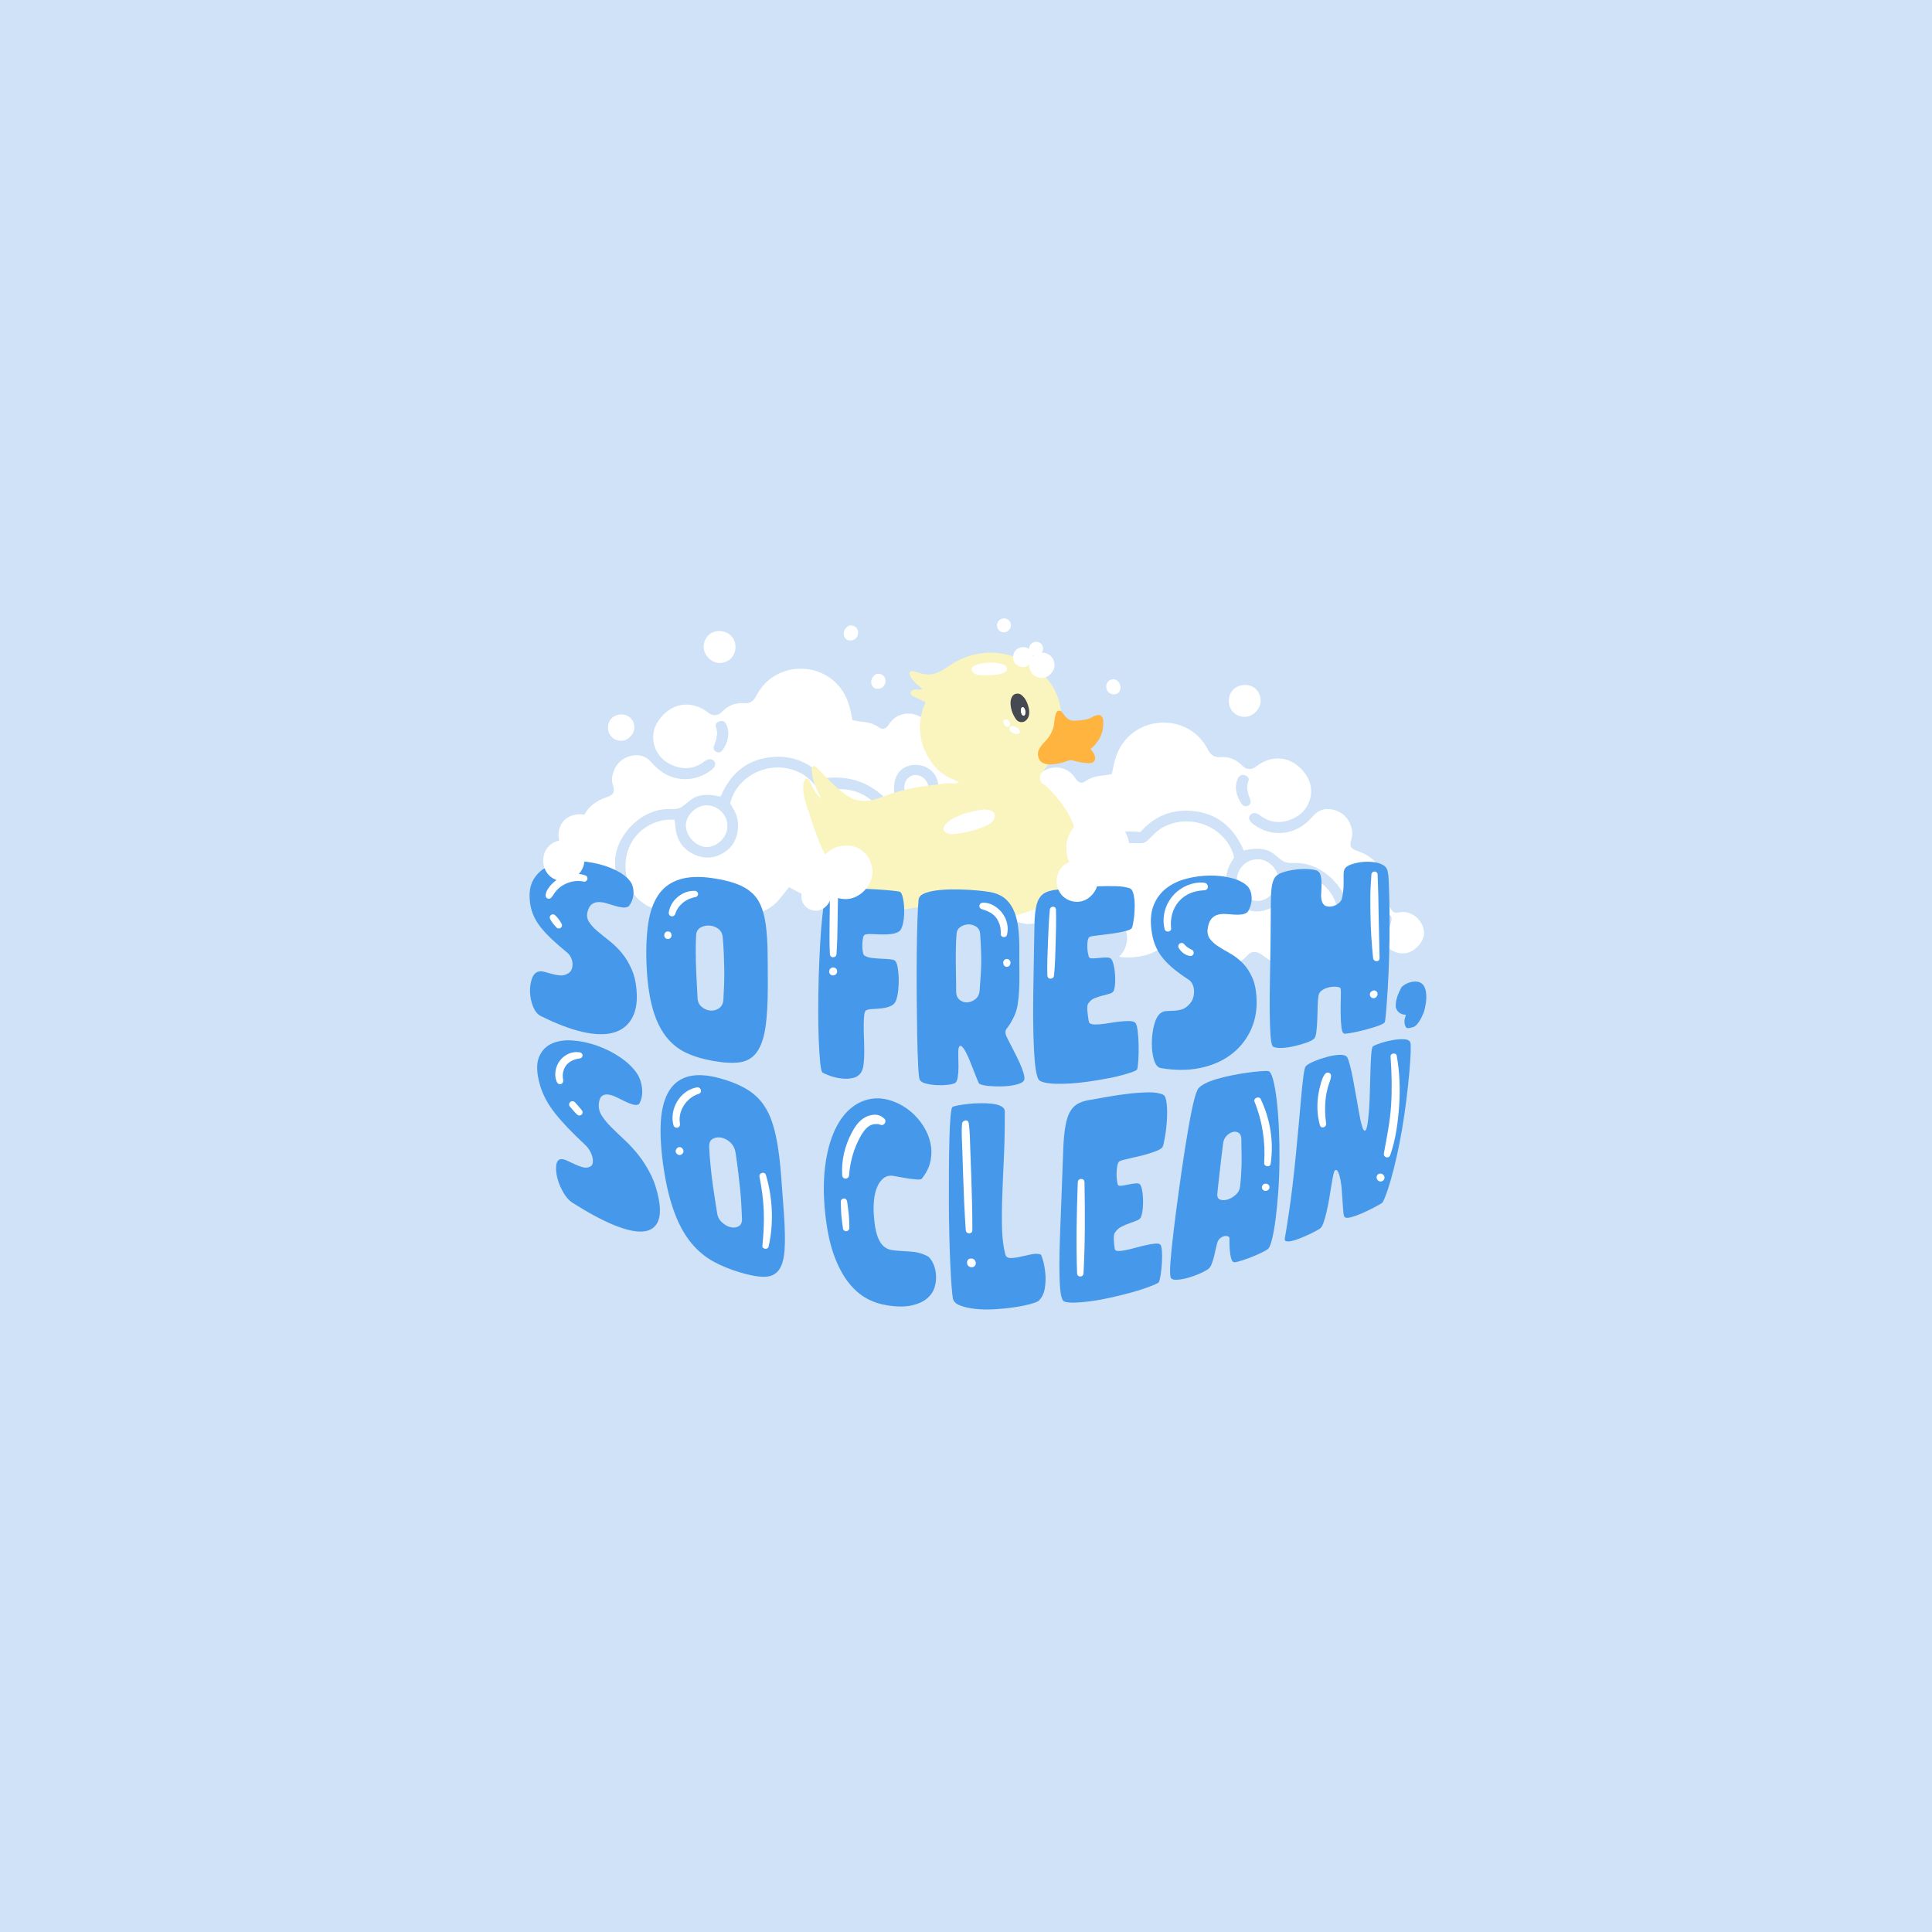 <?xml version="1.0" encoding="utf-8"?>
<!-- Generator: Adobe Illustrator 27.0.0, SVG Export Plug-In . SVG Version: 6.00 Build 0)  -->
<svg version="1.1" xmlns="http://www.w3.org/2000/svg" xmlns:xlink="http://www.w3.org/1999/xlink" x="0px" y="0px"
	 viewBox="0 0 1000 1000" style="enable-background:new 0 0 1000 1000;" xml:space="preserve">
<style type="text/css">
	.st0{fill:#FEFCEB;}
	.st1{fill:#CFE2F7;}
	.st2{fill:#FFFFFF;}
	.st3{fill:#FAF4BF;}
	.st4{fill:#474952;}
	.st5{fill:#FEB43E;}
	.st6{fill:#4698EA;}
	.st7{fill:#FEB43E;stroke:#474952;stroke-width:5.76;stroke-linecap:round;stroke-linejoin:round;stroke-miterlimit:10;}
	.st8{fill:#D2D7E2;}
	.st9{fill:#337AB7;}
	.st10{fill:#E86868;}
	.st11{fill:#8066F0;}
	.st12{fill:#EB79C5;}
	.st13{fill:#F49B50;}
	.st14{fill:#FCEDF7;}
	.st15{fill:#F74F8B;}
	.st16{clip-path:url(#SVGID_00000102514461169466529870000001592388849792899720_);}
	.st17{clip-path:url(#SVGID_00000127762983864326662290000002646121301361079433_);}
	.st18{fill:#F2EFFF;}
	.st19{fill:#FED16D;}
	.st20{fill:#CC9F53;}
	.st21{fill:#E9E9F0;}
	.st22{clip-path:url(#SVGID_00000132776015740834976080000006070523480771940224_);}
	.st23{fill:#FDC99A;}
	.st24{fill:#F45197;}
	.st25{fill:#F97FB5;}
	.st26{fill:#9578D3;}
	.st27{fill:#009ADE;}
	.st28{fill:#C2A6E1;}
	.st29{clip-path:url(#SVGID_00000173157739927855617390000005371547023717156245_);}
	.st30{fill:#8D90AA;}
</style>
<g id="REFERENCES">
</g>
<g id="Art_Layer">
	<rect x="-5.383" y="-7.17" class="st1" width="1006.723" height="1010.553"/>
	<g id="So_Fresh_x2C__So_Clean_00000093884057110265097020000011016040087475484327_">
		<g>
			<path class="st1" d="M770,500c0,149.117-120.883,270-270,270S230,649.117,230,500s120.883-270,270-270S770,350.883,770,500z
				"/>
		</g>
		<g>
			<g>
				<g>
					<g>
						<path class="st1" d="M564.395,438.467c-1.843-1.444-2.93-2.897-3.635-5.237
							c-1.967-6.524-6.599-10.317-13.446-11.247c-1.154-0.158-2.299-0.349-3.577-0.548
							c-0.149-1.436-0.232-2.623-0.39-3.793c-1.66-12.284-11.13-18.725-19.696-19.563
							c-4.175-0.407-4.175-0.398-5.37-4.482c-3.693-12.691-15.704-19.962-28.826-17.505
							c-0.656,0.124-1.353,0.017-2.316,0.017c-2.208-6.665-7.155-10.425-13.795-11.819
							c-7.055-1.486-12.666,1.751-17.306,6.308c-3.793-1.129-7.221-2.141-10.441-3.096
							c-2.664-13.114-9.886-21.904-22.543-25.473c-7.263-2.05-14.608-1.735-21.697,1.585
							c-5.644,2.639-10.159,6.375-13.537,11.612c-0.863,1.336-2.316,3.138-3.594,3.212
							c-5.403,0.324-9.869,2.756-14.426,5.652c-8.026-5.785-16.567-6.781-25.191-1.926
							c-8.798,4.947-12.326,13.04-11.753,23.124c-1.677,0.141-2.855,0.373-4.017,0.307
							c-9.097-0.548-17.538,7.553-17.447,17.281c0.033,3.486-1.369,5.013-4.183,6.79
							c-7.57,4.773-11.911,11.844-12.45,20.933c-0.415,7.038-0.299,7.155-7.155,8.632
							c-4.034,0.872-7.678,2.382-10.002,5.86c-6.673,9.96-2.291,23.249,10.06,25.863
							c3.768,0.805,7.155-0.091,10.475-1.511c1.901-0.822,3.428-0.946,5.337,0.108
							c6.208,3.453,12.749,4.042,19.372,1.262c2.664-1.12,4.532-0.755,6.997,1.021
							c8.134,5.852,17.165,7.877,26.851,4.2c3.677-1.386,7.163-3.262,10.989-5.038
							c6.175,5.312,13.297,8.632,21.971,7.586c8.508-1.021,15.015-5.428,20.095-11.919
							c17.887,9.354,34.653,8.632,51.436-4.407c7.196,7.653,15.355,12.376,25.913,12.716
							c10.533,0.34,18.999-3.893,26.801-10.981c4.358,4.25,9.404,5.76,15.189,5.86
							c5.935,0.1,10.45-2.772,14.799-5.902c1.311,0.755,2.332,1.403,3.403,1.942
							c8.856,4.499,20.418-0.589,22.668-10.234C571.508,448.984,570.031,442.891,564.395,438.467z M457.44,426.997
							c-3.561,8.375-4.631,16.858-1.436,25.647c1.901,5.204,1.502,5.943-3.063,8.781
							c-9.213,5.735-19.099,7.893-29.656,4.93c-3.743-1.046-7.188-3.221-10.749-4.93
							c-1.353-0.656-2.648-1.452-4.109-2.266c-1.934,2.415-3.602,4.573-5.345,6.657
							c-7.611,9.08-22.452,10.226-31.3,1.56c-1.328-1.303-2.374-2.93-5.262-2.407
							c-1.029,0.183-1.984,0.623-2.83,1.237c-1.71,1.237-3.386,2.548-5.237,3.544
							c-10.566,5.702-25.954,0.78-31.092-8.093c-6.026-10.433-4.69-24.527,5.246-32.263
							c4.648-3.627,10.151-5.586,16.592-5.096c0.166,1.66,0.274,2.988,0.432,4.308
							c0.739,6.325,3.934,11.031,9.711,13.67c6.233,2.855,12.151,1.826,17.414-2.49
							c5.237-4.291,6.599-12.957,3.951-18.933c-0.755-1.718-1.826-3.303-2.739-4.93
							c3.038-14.326,21.29-23.888,36.77-15.613c2.797,1.494,5.196,3.934,7.412,6.283
							c1.345,1.419,2.639,2.025,4.474,1.975c2.59-0.075,5.179-0.058,7.769-0.1
							c11.205-0.174,18.576,6.009,24.743,14.633C458.519,424.515,457.963,425.752,457.44,426.997z M355,427.079
							c0.1-5.121,5.254-10.143,10.5-10.234c5.976-0.108,10.998,4.739,11.039,10.649
							c0.042,5.694-5.229,10.989-10.873,10.923C360.287,438.36,354.892,432.616,355,427.079z M563.067,457.657
							c-3.801,4.839-9.562,5.934-14.716,2.772c-1.718-1.046-3.478-3.046-5.113-2.938
							c-1.577,0.091-3.005,2.357-4.507,3.66c-5.478,4.731-15.106,4.499-20.36-0.49
							c-0.498-0.481-0.963-0.996-1.469-1.461c-3.154-2.913-4.109-2.756-7.022,0.614
							c-9.944,11.496-28.328,13.554-40.314,2.847c-6.383-5.702-10.375-12.558-9.96-21.248
							c1.17-24.685,25.481-33.01,41.111-24.701c1.818,0.971,5.636,4.557,7.669,2.166
							c1.336-1.577-0.133-4.142-1.536-5.063c-4.847-3.187-10.126-4.963-15.928-5.487
							c-10.857-0.996-19.978,2.581-27.863,10.317c-9.213-11.911-20.883-17.804-36.562-15.82
							c-7.47-8.632-17.463-12.5-29.208-10.691c-11.911,1.834-19.671,9.246-24.311,20.203
							c-3.943-0.921-8.383-1.444-12.301-0.075c-3.154,1.112-5.096,3.677-7.835,5.412
							c-2.283,1.452-5.204,1.046-7.769,1.129c-14.343,0.49-26.901,14.832-26.701,27.448
							c0.1,6.482,0.847,12.658,4.349,18.7c-8.632,4.715-15.646,0.98-22.618-3.669
							c-3.229,2.623-6.441,4.756-10.79,4.233c-4.88-0.581-10.051-6.25-9.67-11.006
							c0.481-6.067,6.267-11.039,11.936-10.267c3.984,0.54,3.918,0.498,6.034-2.996
							c1.793-2.947,2.673-5.719,2.689-9.487c0.033-9.022,3.785-15.563,13.164-18.941
							c4.192-1.511,4.963-2.274,3.693-6.698c-0.797-2.772-0.216-5.129,0.714-7.52
							c1.901-4.914,6.964-7.918,12.243-7.702c3.453,0.133,5.719,2.067,7.81,4.465
							c7.935,9.147,20.476,10.541,30.063,3.362c2.191-1.643,2.789-3.345,1.643-4.715
							c-1.145-1.386-3.013-1.461-5.055,0.108c-5.943,4.582-12.45,4.291-18.435,1.013
							c-7.628-4.175-10.632-14.085-5.545-21.779c6.267-9.487,16.899-11.438,25.863-4.59
							c0.274,0.207,0.564,0.407,0.855,0.606c1.851,1.237,4.366,1.004,5.951-0.564
							c0.025-0.025,0.05-0.05,0.075-0.075c3.187-3.229,6.914-5.163,11.546-4.739
							c3.179,0.282,5.13-1.013,6.574-3.843c7.869-15.422,27.083-17.812,38.878-8.723
							c4.856,3.735,7.785,8.624,9.371,14.409c0.589,2.15,0.963,4.357,1.511,6.872
							c1.029,0.207,2.158,0.506,3.295,0.639c3.611,0.407,7.221,0.797,10.259,3.046
							c1.967,1.452,3.519,0.905,4.897-0.83c0.324-0.398,0.564-0.872,0.872-1.286
							c6.159-8.308,18.144-5.262,20.958,2.731c0.291,0.805,0.481,1.643,0.739,2.465
							c1.162,3.619,1.984,3.494,7.113,2.191c0.473-0.124,0.938-0.266,1.411-0.407
							c10.799-3.237,23.29,7.827,22.618,17.314c-0.033,0.506-0.033,1.038,0.042,1.544
							c0.448,3.104,1.544,3.918,4.889,3.453c4.432-0.606,8.508-0.017,12.301,2.623
							c5.403,3.76,8.084,9.985,6.831,16.575c-0.091,0.465-0.183,0.929-0.232,1.394
							c-0.415,4.291,1.062,5.503,5.005,4.109c5.752-2.05,10.566,0.166,13.313,6.408
							c-1.577,0.523-3.121,1.104-4.698,1.544c-3.146,0.88-8.599,5.188-7.055,9.055
							c1.436,3.627,4.2,0.05,5.354-1.295c3.569-4.158,8.906-4.341,12.691-0.465
							C565.773,447.572,566.304,453.532,563.067,457.657z"/>
					</g>
					<g>
						<path class="st2" d="M549.131,443.979c-1.154,1.345-3.918,4.922-5.354,1.295
							c-1.544-3.868,3.909-8.175,7.055-9.055c1.577-0.44,3.121-1.021,4.698-1.544
							c-2.747-6.242-7.561-8.458-13.313-6.408c-3.943,1.394-5.42,0.183-5.005-4.109
							c0.05-0.465,0.141-0.93,0.232-1.394c1.253-6.59-1.428-12.816-6.831-16.575
							c-3.793-2.639-7.869-3.229-12.301-2.623c-3.345,0.465-4.441-0.348-4.889-3.453
							c-0.075-0.506-0.075-1.038-0.042-1.544c0.672-9.487-11.819-20.551-22.618-17.314
							c-0.473,0.141-0.938,0.282-1.411,0.407c-5.13,1.303-5.951,1.428-7.113-2.191
							c-0.257-0.822-0.448-1.66-0.739-2.465c-2.814-7.993-14.799-11.039-20.958-2.731
							c-0.307,0.415-0.548,0.888-0.872,1.286c-1.378,1.735-2.93,2.283-4.897,0.83
							c-3.038-2.249-6.648-2.639-10.259-3.046c-1.137-0.133-2.266-0.432-3.295-0.639
							c-0.548-2.515-0.921-4.723-1.511-6.872c-1.585-5.785-4.515-10.674-9.371-14.409
							c-11.794-9.089-31.009-6.698-38.878,8.723c-1.444,2.83-3.395,4.125-6.574,3.843
							c-4.631-0.423-8.358,1.511-11.546,4.739c-0.025,0.025-0.05,0.05-0.075,0.075
							c-1.585,1.569-4.1,1.801-5.951,0.564c-0.29-0.199-0.581-0.398-0.855-0.606
							c-8.964-6.848-19.597-4.897-25.863,4.59c-5.088,7.694-2.083,17.605,5.545,21.779
							c5.984,3.279,12.492,3.569,18.435-1.013c2.042-1.569,3.909-1.494,5.055-0.108
							c1.145,1.37,0.548,3.071-1.643,4.715c-9.587,7.179-22.128,5.785-30.063-3.362
							c-2.092-2.399-4.358-4.333-7.81-4.465c-5.279-0.216-10.342,2.789-12.243,7.702
							c-0.93,2.391-1.511,4.748-0.714,7.52c1.27,4.424,0.498,5.188-3.693,6.698
							c-9.379,3.378-13.131,9.919-13.164,18.941c-0.017,3.768-0.896,6.54-2.689,9.487
							c-2.116,3.494-2.05,3.536-6.034,2.996c-5.669-0.772-11.454,4.2-11.936,10.267
							c-0.382,4.756,4.789,10.425,9.67,11.006c4.349,0.523,7.561-1.61,10.79-4.233
							c6.972,4.648,13.986,8.383,22.618,3.669c-3.503-6.043-4.25-12.218-4.349-18.7
							c-0.199-12.616,12.359-26.959,26.701-27.448c2.565-0.083,5.486,0.324,7.769-1.129
							c2.739-1.735,4.681-4.299,7.835-5.412c3.918-1.369,8.358-0.847,12.301,0.075
							c4.64-10.956,12.4-18.368,24.311-20.203c11.745-1.809,21.738,2.058,29.208,10.691
							c15.679-1.984,27.349,3.909,36.562,15.82c7.885-7.736,17.007-11.313,27.863-10.317
							c5.802,0.523,11.081,2.299,15.928,5.487c1.403,0.921,2.872,3.486,1.536,5.063
							c-2.034,2.39-5.852-1.195-7.669-2.166c-15.629-8.308-39.94,0.017-41.111,24.701
							c-0.415,8.69,3.577,15.546,9.96,21.248c11.985,10.707,30.37,8.649,40.314-2.847
							c2.913-3.37,3.868-3.528,7.022-0.614c0.506,0.465,0.971,0.98,1.469,1.461
							c5.254,4.988,14.882,5.221,20.36,0.49c1.502-1.303,2.93-3.569,4.507-3.66
							c1.635-0.108,3.395,1.892,5.113,2.938c5.154,3.162,10.915,2.067,14.716-2.772
							c3.237-4.125,2.706-10.085-1.245-14.143C558.037,439.638,552.7,439.82,549.131,443.979z M304.178,452.835
							c-0.058,2.067-0.813,4.955-3.295,3.909c-1.212-0.506-1.901-1.784-2.424-2.988
							c-0.755-1.768-3.486-6.897-0.747-8.184c0.896-0.415,2.615-0.531,3.171,0.033
							c1.627,1.627,3.079,3.851,3.279,6.333C304.186,452.204,304.195,452.511,304.178,452.835z M373.7,388.476
							c-1.677,2.05-5.022,0.257-4.109-2.233c0.008-0.017,0.017-0.042,0.017-0.058
							c1.212-3.22,2.299-6.366,1.021-9.91c-0.531-1.469,0.556-2.598,2.092-2.947
							c1.569-0.357,2.557,0.398,3.245,1.801C377.866,379.03,376.821,384.666,373.7,388.476z M518.188,435.811
							c-2.913,0.564-9.869-10.176-7.736-11.894c3.088-2.498,4.416-2.615,5.835-0.1
							c1.502,2.673,2.581,5.594,3.76,8.433C520.811,434.101,519.716,435.521,518.188,435.811z"/>
					</g>
					<g>
						<path class="st1" d="M542.408,391.065c5.528,0.357,12.251-4.424,11.496-11.031
							c0.133-7.271-4.216-11.994-11.064-12.019c-6.798-0.017-11.745,4.806-11.886,11.587
							C530.83,385.911,535.851,390.642,542.408,391.065z M543.122,373.336c3.121,0.141,5.495,2.88,5.453,6.292
							c-0.05,3.718-2.166,5.984-5.611,6.009c-3.32,0.033-6.557-2.88-6.665-5.976
							C536.183,376.366,539.619,373.179,543.122,373.336z"/>
					</g>
					<g>
						<path class="st2" d="M542.964,385.637c3.445-0.025,5.561-2.291,5.611-6.009c0.042-3.411-2.332-6.151-5.453-6.292
							c-3.503-0.158-6.939,3.03-6.823,6.325C536.407,382.757,539.644,385.67,542.964,385.637z"/>
					</g>
					<g>
						<path class="st1" d="M516.288,423.818c-1.419-2.515-2.747-2.399-5.835,0.1
							c-2.133,1.718,4.822,12.459,7.736,11.894c1.527-0.291,2.623-1.71,1.859-3.561
							C518.869,429.412,517.79,426.49,516.288,423.818z"/>
					</g>
					<g>
						<path class="st1" d="M445.122,353.142c0.124,4.748,4.631,8.823,9.719,8.782
							c5.453-0.042,8.981-3.702,8.881-9.197c-0.1-5.08-4.399-9.512-9.114-9.371
							C449.646,343.497,445.006,348.286,445.122,353.142z M451.986,350.121c0.93-1.096,2.05-1.826,3.951-1.154
							c1.743,0.623,2.681,2.208,2.349,4.158c-0.324,1.876-1.527,3.146-3.428,3.37
							c-1.469,0.166-2.407-0.282-3.063-1.071C450.517,353.906,450.708,351.648,451.986,350.121z"/>
					</g>
					<g>
						<path class="st2" d="M454.858,356.495c1.901-0.224,3.104-1.494,3.428-3.37c0.332-1.95-0.606-3.536-2.349-4.158
							c-1.901-0.672-3.021,0.058-3.951,1.154c-1.278,1.527-1.469,3.785-0.191,5.304
							C452.451,356.213,453.389,356.661,454.858,356.495z"/>
					</g>
					<g>
						<path class="st2" d="M434.39,408.471c-2.59,0.041-5.179,0.025-7.769,0.1
							c-1.834,0.05-3.129-0.556-4.474-1.975c-2.216-2.349-4.615-4.789-7.412-6.283
							c-15.48-8.275-33.732,1.287-36.77,15.613c0.913,1.627,1.984,3.212,2.739,4.93
							c2.648,5.976,1.287,14.641-3.951,18.933c-5.262,4.316-11.18,5.345-17.414,2.49
							c-5.777-2.639-8.972-7.346-9.711-13.67c-0.158-1.32-0.266-2.648-0.432-4.308
							c-6.441-0.49-11.944,1.469-16.592,5.096c-9.935,7.736-11.272,21.829-5.246,32.263
							c5.138,8.873,20.526,13.795,31.092,8.093c1.851-0.996,3.528-2.307,5.237-3.544
							c0.847-0.614,1.801-1.054,2.83-1.237c2.888-0.523,3.934,1.104,5.262,2.407
							c8.848,8.665,23.689,7.52,31.3-1.56c1.743-2.083,3.411-4.241,5.345-6.657
							c1.461,0.813,2.756,1.61,4.109,2.266c3.561,1.71,7.005,3.885,10.749,4.93
							c10.558,2.963,20.443,0.805,29.656-4.93c4.565-2.839,4.963-3.577,3.063-8.781
							c-3.196-8.79-2.125-17.273,1.436-25.647c0.523-1.245,1.079-2.482,1.693-3.893
							C452.966,414.48,445.596,408.296,434.39,408.471z"/>
					</g>
					<g>
						<path class="st1" d="M440.649,336.915c5.445-0.041,8.981-3.702,8.873-9.197
							c-0.091-5.08-4.391-9.504-9.105-9.371c-4.963,0.141-9.611,4.93-9.487,9.786
							C431.045,332.881,435.552,336.957,440.649,336.915z M437.785,325.121c0.93-1.104,2.058-1.834,3.959-1.162
							c1.735,0.623,2.673,2.208,2.341,4.158c-0.324,1.884-1.519,3.154-3.428,3.37
							c-1.469,0.166-2.407-0.274-3.063-1.062C436.316,328.897,436.507,326.64,437.785,325.121z"/>
					</g>
					<g>
						<path class="st2" d="M440.657,331.487c1.909-0.216,3.104-1.486,3.428-3.37c0.332-1.951-0.606-3.536-2.341-4.158
							c-1.901-0.672-3.03,0.058-3.959,1.162c-1.278,1.519-1.469,3.777-0.191,5.304
							C438.25,331.213,439.188,331.653,440.657,331.487z"/>
					</g>
					<g>
						<path class="st1" d="M372.272,348.444c7.802,0.075,13.654-5.744,13.712-13.654
							c0.963-6.823-6.408-13.654-13.272-13.504c-7.844,0.174-13.811,5.818-13.811,13.612
							C358.909,342.443,364.752,348.369,372.272,348.444z M372.471,326.648c5.022,0.174,8.416,3.752,8.209,8.657
							c-0.191,4.631-3.851,7.993-8.508,7.835c-4.2-0.141-8.093-4.316-7.96-8.541
							C364.354,329.902,367.898,326.49,372.471,326.648z"/>
					</g>
					<g>
						<path class="st2" d="M372.173,343.14c4.656,0.158,8.317-3.204,8.508-7.835c0.207-4.905-3.187-8.483-8.209-8.657
							c-4.573-0.158-8.117,3.254-8.259,7.952C364.08,338.824,367.973,342.999,372.173,343.14z"/>
					</g>
					<g>
						<path class="st2" d="M376.538,427.495c-0.042-5.91-5.063-10.757-11.039-10.649
							c-5.246,0.091-10.4,5.113-10.5,10.234c-0.108,5.536,5.287,11.28,10.666,11.338
							C371.309,438.484,376.58,433.188,376.538,427.495z"/>
					</g>
					<g>
						<path class="st1" d="M372.72,373.328c-1.536,0.348-2.623,1.477-2.092,2.947
							c1.278,3.544,0.191,6.69-1.021,9.91c0,0.017-0.008,0.042-0.017,0.058
							c-0.913,2.49,2.432,4.283,4.109,2.233c3.121-3.81,4.167-9.446,2.266-13.347
							C375.277,373.726,374.289,372.971,372.72,373.328z"/>
					</g>
					<g>
						<path class="st1" d="M300.883,445.606c-0.556-0.565-2.274-0.448-3.171-0.033c-2.739,1.287-0.008,6.416,0.747,8.184
							c0.523,1.204,1.212,2.482,2.424,2.988c2.482,1.046,3.237-1.843,3.295-3.909
							c0.017-0.324,0.008-0.631-0.017-0.896C303.962,449.457,302.51,447.232,300.883,445.606z"/>
					</g>
				</g>
				<g>
					<g>
						<path class="st1" d="M446.767,483.549c2.249,9.645,13.811,14.733,22.668,10.234
							c1.071-0.539,2.092-1.187,3.403-1.942c4.349,3.129,8.864,6.001,14.799,5.902
							c5.785-0.1,10.832-1.61,15.189-5.86c7.802,7.088,16.268,11.321,26.801,10.981
							c10.558-0.34,18.717-5.063,25.913-12.716c16.783,13.04,33.549,13.762,51.436,4.407
							c5.08,6.491,11.587,10.898,20.095,11.919c8.674,1.046,15.795-2.274,21.971-7.586
							c3.826,1.776,7.312,3.652,10.989,5.038c9.686,3.677,18.717,1.652,26.851-4.2
							c2.465-1.776,4.333-2.141,6.997-1.021c6.623,2.781,13.164,2.191,19.372-1.262
							c1.909-1.054,3.436-0.929,5.337-0.108c3.32,1.419,6.707,2.316,10.475,1.511
							c12.351-2.615,16.733-15.903,10.06-25.863c-2.324-3.478-5.968-4.988-10.002-5.86
							c-6.856-1.477-6.74-1.594-7.155-8.632c-0.54-9.089-4.88-16.16-12.45-20.933
							c-2.814-1.776-4.216-3.303-4.183-6.789c0.091-9.728-8.35-17.829-17.447-17.281
							c-1.162,0.066-2.341-0.166-4.017-0.307c0.573-10.085-2.955-18.177-11.753-23.124
							c-8.624-4.856-17.165-3.86-25.191,1.926c-4.557-2.897-9.022-5.329-14.426-5.652
							c-1.278-0.075-2.731-1.876-3.594-3.212c-3.378-5.237-7.893-8.972-13.537-11.612
							c-7.088-3.32-14.434-3.635-21.697-1.585c-12.658,3.569-19.879,12.359-22.543,25.473
							c-3.22,0.955-6.648,1.967-10.441,3.096c-4.64-4.557-10.251-7.794-17.306-6.308
							c-6.64,1.395-11.587,5.154-13.795,11.819c-0.963,0-1.66,0.108-2.316-0.017
							c-13.123-2.457-25.133,4.814-28.826,17.505c-1.195,4.084-1.195,4.075-5.37,4.482
							c-8.566,0.838-18.036,7.279-19.696,19.563c-0.158,1.17-0.241,2.357-0.39,3.793
							c-1.278,0.199-2.424,0.39-3.577,0.548c-6.848,0.93-11.479,4.723-13.446,11.247
							c-0.706,2.341-1.793,3.793-3.635,5.237C446.693,470.783,445.215,476.876,446.767,483.549z M557.591,450.996
							c6.167-8.624,13.537-14.807,24.743-14.633c2.59,0.041,5.179,0.025,7.769,0.1
							c1.834,0.05,3.129-0.556,4.474-1.975c2.216-2.349,4.615-4.789,7.412-6.283
							c15.48-8.275,33.732,1.287,36.77,15.613c-0.913,1.627-1.984,3.212-2.739,4.93
							c-2.648,5.976-1.287,14.641,3.951,18.933c5.262,4.316,11.18,5.345,17.414,2.49
							c5.777-2.639,8.972-7.346,9.711-13.67c0.158-1.32,0.266-2.648,0.432-4.308
							c6.441-0.49,11.944,1.469,16.592,5.096c9.935,7.736,11.272,21.829,5.246,32.263
							c-5.138,8.873-20.526,13.795-31.092,8.093c-1.851-0.996-3.527-2.307-5.237-3.544
							c-0.847-0.614-1.801-1.054-2.83-1.237c-2.888-0.523-3.934,1.104-5.262,2.407
							c-8.848,8.665-23.689,7.52-31.3-1.56c-1.743-2.083-3.411-4.241-5.345-6.657
							c-1.461,0.813-2.756,1.61-4.109,2.266c-3.561,1.71-7.005,3.885-10.749,4.93
							c-10.558,2.963-20.443,0.805-29.656-4.93c-4.565-2.839-4.963-3.577-3.063-8.781
							c3.196-8.79,2.125-17.273-1.436-25.647C558.761,453.644,558.205,452.407,557.591,450.996z M651.059,466.31
							c-5.644,0.067-10.915-5.229-10.873-10.923c0.042-5.91,5.063-10.757,11.039-10.649
							c5.246,0.091,10.4,5.113,10.5,10.234C661.832,460.508,656.437,466.252,651.059,466.31z M454.902,471.406
							c3.785-3.876,9.122-3.694,12.691,0.465c1.154,1.345,3.918,4.922,5.354,1.295
							c1.544-3.868-3.909-8.175-7.055-9.055c-1.577-0.44-3.121-1.021-4.698-1.544
							c2.747-6.242,7.561-8.458,13.313-6.408c3.943,1.395,5.42,0.183,5.005-4.109
							c-0.05-0.465-0.141-0.93-0.232-1.394c-1.253-6.59,1.428-12.815,6.831-16.575
							c3.793-2.639,7.869-3.229,12.301-2.623c3.345,0.465,4.441-0.348,4.889-3.453
							c0.075-0.506,0.075-1.038,0.042-1.544c-0.672-9.487,11.819-20.551,22.618-17.314
							c0.473,0.141,0.938,0.282,1.411,0.407c5.13,1.303,5.951,1.428,7.113-2.191
							c0.257-0.822,0.448-1.66,0.739-2.465c2.814-7.993,14.799-11.039,20.958-2.731
							c0.307,0.415,0.548,0.888,0.872,1.286c1.378,1.735,2.93,2.283,4.897,0.83
							c3.038-2.249,6.648-2.639,10.259-3.046c1.137-0.133,2.266-0.432,3.295-0.639
							c0.548-2.515,0.921-4.723,1.511-6.872c1.585-5.785,4.515-10.674,9.371-14.409
							c11.794-9.089,31.009-6.698,38.878,8.723c1.444,2.83,3.395,4.125,6.574,3.843
							c4.631-0.423,8.358,1.511,11.546,4.739c0.025,0.025,0.05,0.05,0.075,0.075
							c1.585,1.569,4.1,1.801,5.951,0.564c0.29-0.199,0.581-0.398,0.855-0.606
							c8.964-6.848,19.597-4.897,25.863,4.59c5.088,7.694,2.083,17.605-5.545,21.779
							c-5.984,3.279-12.492,3.569-18.435-1.013c-2.042-1.569-3.909-1.494-5.055-0.108
							c-1.145,1.37-0.548,3.071,1.643,4.715c9.587,7.179,22.128,5.785,30.063-3.362
							c2.092-2.399,4.357-4.333,7.81-4.466c5.279-0.216,10.342,2.789,12.243,7.702
							c0.93,2.39,1.511,4.748,0.714,7.52c-1.27,4.424-0.498,5.188,3.693,6.698
							c9.379,3.378,13.131,9.919,13.164,18.941c0.017,3.768,0.896,6.54,2.689,9.487
							c2.116,3.494,2.05,3.536,6.034,2.996c5.669-0.772,11.454,4.2,11.936,10.267
							c0.382,4.756-4.789,10.425-9.67,11.006c-4.349,0.523-7.561-1.61-10.79-4.233
							c-6.972,4.648-13.986,8.383-22.618,3.669c3.503-6.043,4.25-12.218,4.349-18.7
							c0.199-12.616-12.359-26.959-26.701-27.448c-2.565-0.083-5.486,0.324-7.769-1.129
							c-2.739-1.735-4.681-4.299-7.835-5.412c-3.918-1.369-8.358-0.847-12.301,0.075
							c-4.64-10.956-12.4-18.368-24.311-20.203c-11.745-1.81-21.738,2.058-29.208,10.691
							c-15.679-1.984-27.349,3.909-36.562,15.82c-7.885-7.736-17.007-11.313-27.863-10.317
							c-5.802,0.523-11.081,2.299-15.928,5.487c-1.403,0.921-2.872,3.486-1.536,5.063
							c2.034,2.39,5.852-1.195,7.669-2.166c15.629-8.308,39.94,0.017,41.111,24.701
							c0.415,8.69-3.577,15.546-9.96,21.248c-11.985,10.707-30.37,8.649-40.314-2.847
							c-2.913-3.37-3.868-3.528-7.022-0.614c-0.506,0.465-0.971,0.979-1.469,1.461
							c-5.254,4.988-14.882,5.221-20.36,0.49c-1.502-1.303-2.93-3.569-4.507-3.66
							c-1.635-0.108-3.395,1.892-5.113,2.938c-5.154,3.162-10.915,2.067-14.716-2.772
							C450.42,481.424,450.951,475.465,454.902,471.406z"/>
					</g>
					<g>
						<path class="st2" d="M454.902,471.406c-3.951,4.059-4.482,10.018-1.245,14.143
							c3.801,4.839,9.562,5.934,14.716,2.772c1.718-1.046,3.478-3.046,5.113-2.938
							c1.577,0.091,3.005,2.357,4.507,3.66c5.478,4.731,15.106,4.499,20.36-0.49
							c0.498-0.481,0.963-0.996,1.469-1.461c3.154-2.913,4.109-2.756,7.022,0.614
							c9.944,11.496,28.328,13.554,40.314,2.847c6.383-5.702,10.375-12.558,9.96-21.248
							c-1.17-24.685-25.481-33.01-41.111-24.701c-1.818,0.971-5.636,4.557-7.669,2.166
							c-1.336-1.577,0.133-4.142,1.536-5.063c4.847-3.187,10.126-4.963,15.928-5.487
							c10.857-0.996,19.978,2.581,27.863,10.317c9.213-11.911,20.883-17.804,36.562-15.82
							c7.47-8.632,17.463-12.5,29.208-10.691c11.911,1.834,19.671,9.246,24.311,20.203
							c3.943-0.921,8.383-1.444,12.301-0.075c3.154,1.112,5.096,3.677,7.835,5.412
							c2.283,1.452,5.204,1.046,7.769,1.129c14.343,0.49,26.901,14.832,26.701,27.448
							c-0.1,6.482-0.847,12.658-4.349,18.7c8.632,4.715,15.646,0.98,22.618-3.669
							c3.229,2.623,6.441,4.756,10.79,4.233c4.88-0.581,10.052-6.25,9.67-11.006
							c-0.481-6.067-6.267-11.039-11.936-10.267c-3.984,0.54-3.918,0.498-6.034-2.996
							c-1.793-2.947-2.673-5.719-2.689-9.487c-0.033-9.022-3.785-15.563-13.164-18.941
							c-4.192-1.511-4.963-2.274-3.693-6.698c0.797-2.772,0.216-5.129-0.714-7.52
							c-1.901-4.914-6.964-7.918-12.243-7.702c-3.453,0.133-5.719,2.067-7.81,4.466
							c-7.935,9.147-20.476,10.541-30.063,3.362c-2.191-1.643-2.789-3.345-1.643-4.715
							c1.145-1.386,3.013-1.461,5.055,0.108c5.943,4.582,12.45,4.291,18.435,1.013
							c7.628-4.175,10.632-14.085,5.545-21.779c-6.267-9.487-16.899-11.438-25.863-4.59
							c-0.274,0.207-0.564,0.407-0.855,0.606c-1.851,1.237-4.366,1.004-5.951-0.564
							c-0.025-0.025-0.05-0.05-0.075-0.075c-3.187-3.229-6.914-5.163-11.546-4.739
							c-3.179,0.282-5.13-1.013-6.574-3.843c-7.869-15.422-27.083-17.812-38.878-8.723
							c-4.856,3.735-7.785,8.624-9.371,14.409c-0.589,2.15-0.963,4.358-1.511,6.872
							c-1.029,0.207-2.158,0.506-3.295,0.639c-3.611,0.407-7.221,0.797-10.259,3.046
							c-1.967,1.452-3.519,0.905-4.897-0.83c-0.324-0.398-0.564-0.872-0.872-1.286
							c-6.159-8.308-18.144-5.262-20.958,2.731c-0.29,0.805-0.481,1.643-0.739,2.465
							c-1.162,3.619-1.984,3.494-7.113,2.191c-0.473-0.124-0.938-0.266-1.411-0.407
							c-10.799-3.237-23.29,7.827-22.618,17.314c0.033,0.506,0.033,1.038-0.042,1.544
							c-0.448,3.104-1.544,3.918-4.889,3.453c-4.432-0.606-8.508-0.017-12.301,2.623
							c-5.403,3.76-8.084,9.985-6.831,16.575c0.091,0.465,0.183,0.929,0.232,1.394
							c0.415,4.291-1.062,5.503-5.005,4.109c-5.752-2.05-10.566,0.166-13.313,6.408
							c1.577,0.523,3.121,1.104,4.698,1.544c3.146,0.88,8.599,5.188,7.055,9.055
							c-1.436,3.627-4.2,0.05-5.354-1.295C464.024,467.712,458.687,467.53,454.902,471.406z M712.562,479.83
							c0.199-2.482,1.652-4.706,3.279-6.333c0.556-0.565,2.274-0.448,3.171-0.033
							c2.739,1.287,0.008,6.416-0.747,8.184c-0.523,1.204-1.212,2.482-2.424,2.988
							c-2.482,1.046-3.237-1.843-3.295-3.909C712.529,480.403,712.538,480.096,712.562,479.83z M640.758,403.021
							c0.689-1.403,1.677-2.158,3.245-1.801c1.536,0.348,2.623,1.477,2.092,2.947
							c-1.278,3.544-0.191,6.69,1.021,9.91c0,0.017,0.008,0.042,0.017,0.058c0.913,2.49-2.432,4.283-4.109,2.233
							C639.903,412.558,638.857,406.922,640.758,403.021z M496.676,460.143c1.179-2.839,2.258-5.76,3.76-8.433
							c1.419-2.515,2.747-2.399,5.835,0.1c2.133,1.718-4.822,12.459-7.736,11.894
							C497.008,463.413,495.913,461.993,496.676,460.143z"/>
					</g>
					<g>
						<path class="st1" d="M485.77,407.495c-0.141-6.781-5.088-11.604-11.886-11.587
							c-6.848,0.025-11.197,4.748-11.064,12.019c-0.755,6.607,5.968,11.388,11.496,11.031
							C480.873,418.534,485.894,413.803,485.77,407.495z M480.425,407.553c-0.108,3.096-3.345,6.009-6.665,5.976
							c-3.445-0.025-5.561-2.291-5.611-6.009c-0.042-3.412,2.332-6.151,5.453-6.292
							C477.104,401.071,480.541,404.258,480.425,407.553z"/>
					</g>
					<g>
						<path class="st2" d="M473.76,413.529c-3.445-0.025-5.561-2.291-5.611-6.009
							c-0.042-3.412,2.332-6.151,5.453-6.292c3.503-0.158,6.939,3.03,6.823,6.325
							C480.317,410.649,477.08,413.562,473.76,413.529z"/>
					</g>
					<g>
						<path class="st1" d="M500.436,451.71c1.419-2.515,2.747-2.399,5.835,0.1
							c2.133,1.718-4.822,12.459-7.736,11.894c-1.527-0.291-2.623-1.71-1.859-3.561
							C497.855,457.304,498.934,454.382,500.436,451.71z"/>
					</g>
					<g>
						<path class="st1" d="M562.114,371.248c-4.715-0.141-9.014,4.291-9.114,9.371
							c-0.1,5.495,3.428,9.155,8.881,9.197c5.088,0.042,9.595-4.034,9.719-8.782
							C571.718,376.179,567.078,371.389,562.114,371.248z M564.928,383.317c-0.656,0.789-1.594,1.237-3.063,1.071
							c-1.901-0.224-3.104-1.494-3.428-3.37c-0.332-1.95,0.606-3.536,2.349-4.158
							c1.901-0.672,3.021,0.058,3.951,1.154C566.015,379.54,566.206,381.798,564.928,383.317z"/>
					</g>
					<g>
						<path class="st2" d="M561.865,384.387c-1.901-0.224-3.104-1.494-3.428-3.37c-0.332-1.95,0.606-3.536,2.349-4.158
							c1.901-0.672,3.021,0.058,3.951,1.154c1.278,1.527,1.469,3.785,0.191,5.304
							C564.273,384.105,563.335,384.553,561.865,384.387z"/>
					</g>
					<g>
						<path class="st2" d="M582.333,436.363c2.59,0.041,5.179,0.025,7.769,0.1c1.834,0.05,3.129-0.556,4.474-1.975
							c2.216-2.349,4.615-4.789,7.412-6.283c15.48-8.275,33.732,1.287,36.77,15.613
							c-0.913,1.627-1.984,3.212-2.739,4.93c-2.648,5.976-1.287,14.641,3.951,18.933
							c5.262,4.316,11.18,5.345,17.414,2.49c5.777-2.639,8.972-7.346,9.711-13.67
							c0.158-1.32,0.266-2.648,0.432-4.308c6.441-0.49,11.944,1.469,16.592,5.096
							c9.935,7.736,11.272,21.829,5.246,32.263c-5.138,8.873-20.526,13.795-31.092,8.093
							c-1.851-0.996-3.527-2.307-5.237-3.544c-0.847-0.614-1.801-1.054-2.83-1.237
							c-2.888-0.523-3.934,1.104-5.262,2.407c-8.848,8.665-23.689,7.52-31.3-1.56
							c-1.743-2.083-3.411-4.241-5.345-6.657c-1.461,0.813-2.756,1.61-4.109,2.266
							c-3.561,1.71-7.005,3.885-10.749,4.93c-10.558,2.963-20.443,0.805-29.656-4.93
							c-4.565-2.839-4.963-3.577-3.063-8.781c3.196-8.79,2.125-17.273-1.436-25.647
							c-0.523-1.245-1.079-2.482-1.693-3.893C563.758,442.372,571.128,436.188,582.333,436.363z"/>
					</g>
					<g>
						<path class="st1" d="M585.795,356.026c0.124-4.856-4.524-9.645-9.487-9.786
							c-4.715-0.133-9.014,4.291-9.105,9.371c-0.108,5.495,3.428,9.155,8.873,9.197
							C581.172,364.849,585.678,360.774,585.795,356.026z M579.13,358.317c-0.656,0.788-1.594,1.228-3.063,1.062
							c-1.909-0.216-3.104-1.486-3.428-3.37c-0.332-1.951,0.606-3.536,2.341-4.158
							c1.901-0.672,3.03,0.058,3.959,1.162C580.217,354.532,580.408,356.789,579.13,358.317z"/>
					</g>
					<g>
						<path class="st2" d="M576.067,359.379c-1.909-0.216-3.104-1.486-3.428-3.37c-0.332-1.951,0.606-3.536,2.341-4.158
							c1.901-0.672,3.03,0.058,3.959,1.162c1.278,1.519,1.469,3.777,0.191,5.304
							C578.474,359.105,577.536,359.545,576.067,359.379z"/>
					</g>
					<g>
						<path class="st1" d="M657.823,362.79c0-7.794-5.968-13.438-13.812-13.612
							c-6.864-0.149-14.235,6.682-13.272,13.504c0.058,7.91,5.91,13.728,13.712,13.654
							C651.972,376.262,657.815,370.335,657.823,362.79z M652.511,362.492c0.133,4.225-3.76,8.4-7.96,8.541
							c-4.656,0.158-8.317-3.204-8.508-7.835c-0.207-4.905,3.187-8.483,8.209-8.657
							C648.826,354.382,652.37,357.794,652.511,362.492z"/>
					</g>
					<g>
						<path class="st2" d="M644.551,371.033c-4.656,0.158-8.317-3.204-8.508-7.835
							c-0.207-4.905,3.187-8.483,8.209-8.657c4.573-0.158,8.117,3.254,8.259,7.952
							C652.644,366.716,648.751,370.891,644.551,371.033z"/>
					</g>
					<g>
						<path class="st2" d="M640.185,455.387c0.042-5.91,5.063-10.757,11.039-10.649
							c5.246,0.091,10.4,5.113,10.5,10.234c0.108,5.536-5.287,11.28-10.666,11.338
							C645.414,466.376,640.144,461.08,640.185,455.387z"/>
					</g>
					<g>
						<path class="st1" d="M644.004,401.22c1.536,0.348,2.623,1.477,2.092,2.947c-1.278,3.544-0.191,6.69,1.021,9.91
							c0,0.017,0.008,0.042,0.017,0.058c0.913,2.49-2.432,4.283-4.109,2.233c-3.121-3.81-4.167-9.445-2.266-13.347
							C641.447,401.618,642.435,400.863,644.004,401.22z"/>
					</g>
					<g>
						<path class="st1" d="M715.841,473.498c0.556-0.565,2.274-0.448,3.171-0.033c2.739,1.287,0.008,6.416-0.747,8.184
							c-0.523,1.204-1.212,2.482-2.424,2.988c-2.482,1.046-3.237-1.843-3.295-3.909
							c-0.017-0.324-0.008-0.631,0.017-0.896C712.762,477.349,714.214,475.124,715.841,473.498z"/>
					</g>
				</g>
				<g>
					<g>
						<g>
							<path class="st3" d="M557.53,437.792c-0.006-0.262-0.015-0.523-0.026-0.783
								c-0.491-11.011-5.845-19.441-13.114-27.257c-1.731-1.867-2.965-2.97-4.823-4.213
								c-1.257-0.842-1.365-2.633-1.177-4.098c0.02-0.148,0.073-0.323,0.161-0.523
								c0.601-1.353,1.863-2.238,2.723-3.389c1.009-1.35,1.785-2.98,2.51-4.495
								c3.588-7.506,5.977-15.835,5.4-24.231c-1.352-19.667-21.77-32.828-40.357-30.77
								c-4.76,0.527-9.422,1.942-13.648,4.198c-4.181,2.232-7.474,5.504-12.202,6.609
								c-1.036,0.243-1.952,0.333-2.747,0.268c-1.397-0.112-2.349-0.244-2.855-0.397
								c-1.503-0.451-2.915-0.851-4.236-1.199c-0.672-0.177-1.488-0.378-1.942,0.105
								c-0.422,0.45-0.525,1.011-0.316,1.628c0.193,0.566,0.362,0.962,0.509,1.19
								c1.663,2.582,3.704,4.311,6.104,6.163c-1.045,0.616-2.358,0.286-3.571,0.266
								c-1.212-0.02-2.71,0.652-2.641,1.862c0.054,0.946,1.031,1.524,1.887,1.93l5.925,2.816
								c-2.972,6.15-3.739,13.338-2.134,19.977c1.723,7.124,6.673,14.949,13.306,18.483
								c1.827,0.974,3.752,1.873,5.777,2.699c0.032,0.013,0.059,0.033,0.081,0.059
								c0.072,0.087,0.061,0.215-0.026,0.287c-0.605,0.498-1.362,0.583-2.201,0.539
								c-1.379-0.07-2.691-0.103-3.935-0.099c-1.254,0.002-2.695,0.404-3.873,0.532
								c-9.757,1.063-19.063,2.561-28.287,6.131c-7.788,3.015-13.556,4.021-20.609-1.149
								c-5.542-4.062-9.862-9.005-14.668-13.823c-0.32-0.321-0.745-0.538-1.275-0.651
								c-0.108-0.023-0.221,0.001-0.309,0.066c-0.671,0.486-0.949,1.172-0.833,2.057
								c0.259,1.972,0.429,4.022,1.078,5.875c0.846,2.422,1.821,4.806,2.926,7.155
								c0.118,0.251,0.44,0.77,0.968,1.559c0.007,0.012,0.009,0.026,0.006,0.039
								c-0.007,0.027-0.034,0.043-0.061,0.037c-0.171-0.047-0.287-0.103-0.349-0.167
								c-1.636-1.688-2.866-3.293-3.692-4.816c-0.787-1.448-1.487-2.83-2.098-4.146
								c-0.153-0.33-0.372-0.615-0.658-0.855c-0.596-0.502-1.348-0.174-1.692,0.399
								c-0.839,1.392-0.846,3.272-0.777,5.011c0.187,4.786,2.036,8.965,3.471,13.491
								c1.538,4.851,3.183,9.674,5.136,14.376c4.336,10.444,10.518,18.379,17.832,26.819
								c0.781,0.903,1.374,1.478,1.78,1.722c3.121,1.892,6.3,3.727,9.82,5.018
								c0.37,0.135,2.058,0.779,5.065,1.933c10.972,4.213,23.356,4.644,34.955,4.63
								c9.54-0.012,19.134-0.344,28.485-2.235c8.895-1.799,19.468-5.087,26.144-11.545
								C554.932,456.606,557.731,446.601,557.53,437.792z"/>
						</g>
						<g>
							<g>
								<path class="st4" d="M528.601,359.638c1.327,1.02,2.32,2.361,2.979,4.022c1.073,2.708,2.023,6.35-0.147,8.822
									c-0.711,0.81-1.522,1.238-2.433,1.284c-1.702,0.087-2.8-0.814-3.637-2.224
									c-0.585-0.982-1.316-2.39-1.695-3.72c-0.727-2.564-1.069-5.469,0.429-7.602
									C525.047,358.869,527.278,358.619,528.601,359.638z M529.871,370.437c0.613-0.087,0.971-1.139,0.798-2.349
									c-0.172-1.21-0.809-2.12-1.422-2.033c-0.613,0.087-0.971,1.139-0.798,2.349
									C528.622,369.614,529.258,370.524,529.871,370.437z"/>
							</g>
						</g>
						<g>
							<path class="st5" d="M570.994,372.699c-0.146-0.979-0.519-1.862-1.363-2.377c-0.954-0.583-2.367,0.037-3.435,0.397
								c-0.145,0.047-0.283,0.111-0.413,0.19c-2.775,1.699-5.507,1.885-8.661,2.071
								c-0.714,0.042-1.433,0.126-2.141,0.024c-1.394-0.2-2.516-1.078-3.485-2.043
								c-0.551-0.549-1.95-2.9-2.666-3.024c-0.642-0.112-1.181-0.029-1.617,0.248
								c-0.743,0.472-1.146,3.143-1.3,3.964c-0.235,1.251-0.265,2.531-0.563,3.783
								c-0.628,2.639-1.923,5.123-3.755,7.127c-2.487,2.72-5.356,5.21-4.018,9.281
								c1.062,3.231,4.849,3.51,7.722,3.235c1.716-0.164,3.411-0.542,5.07-1.001
								c1.279-0.354,3.22-1.423,4.547-1.06c2.874,0.787,5.98,1.565,8.976,1.473
								c0.764-0.024,1.576-0.135,2.157-0.632c0.58-0.496,0.819-1.306,0.782-2.068
								c-0.083-1.693-1.162-3.264-2.287-4.455c-0.057-0.061-0.055-0.157,0.006-0.214
								c0.358-0.348,0.89-0.855,1.596-1.52c0.751-0.708,1.541-1.676,2.371-2.905
								c1.46-2.168,2.279-4.734,2.461-7.335C571.045,374.921,571.152,373.755,570.994,372.699z"/>
						</g>
						<g>
							<g>
								<path class="st2" d="M503.071,347.174c-1.114-2.48,3.587-3.555,5.062-3.777
									c4.194-0.636,7.896-0.78,11.765,0.849c0.387,0.164,0.724,0.458,1.012,0.881
									c1.736,2.559-2.726,3.755-4.508,3.984c-3.318,0.428-6.484,0.52-9.498,0.275
									C505.384,349.261,503.726,348.638,503.071,347.174z"/>
							</g>
							<g>
								
									<ellipse transform="matrix(0.99 -0.141 0.141 0.99 -46.603 78.289)" class="st2" cx="529.56" cy="368.246" rx="1.121" ry="2.213"/>
							</g>
							<g>
								
									<ellipse transform="matrix(0.889 -0.457 0.457 0.889 -113.468 279.684)" class="st2" cx="521.304" cy="374.353" rx="1.509" ry="2.105"/>
							</g>
							<g>
								
									<ellipse transform="matrix(0.469 -0.883 0.883 0.469 -55.092 664.467)" class="st2" cx="525.384" cy="378.077" rx="1.741" ry="2.929"/>
							</g>
							<g>
								<path class="st2" d="M488.345,429.056c0.229-3.587,7.196-6.761,10.6-7.832
									c3.472-1.1,6.7-1.812,9.683-2.137c2.217-0.241,6.52,0.286,6.303,3.409
									c-0.241,3.421-4.441,5.008-7.128,6.005c-4.45,1.654-9.087,2.71-13.912,3.168
									c-2.171,0.201-4.229,0.046-5.397-1.977C488.385,429.498,488.334,429.277,488.345,429.056z"/>
							</g>
						</g>
					</g>
					<g>
						<path class="st1" d="M413.724,465.136l10.581-1.312c1.341-0.166,2.699-0.122,4.026,0.132l7.226-0.101
							c6.248-0.087,12.469,0.861,18.405,2.815c6.001,1.975,12.865,4.193,13.686,4.072l7.998-1.182
							c10.002-1.478,20.202-0.852,29.948,1.837l23.253,6.417c1.762,0.486,3.606,0.594,5.412,0.316l34.192-5.26
							c6.644-1.022,12.966,3.212,14.55,9.745v0c1.518,6.263-1.801,12.688-7.787,15.075l-38.736,15.444
							c-1.916,0.764-3.988,1.059-6.041,0.86l-98.71-9.553c-2.416-0.234-4.718-1.142-6.642-2.622l-17.657-13.573
							C398.251,481.193,402.237,466.56,413.724,465.136z"/>
					</g>
				</g>
			</g>
			<g>
				<g>
					<path class="st6" d="M325.472,469.065c-0.858,0.55-1.917,0.762-3.181,0.638
						c-1.263-0.124-2.592-0.403-3.981-0.835c-1.39-0.433-2.83-0.872-4.319-1.315
						c-1.489-0.444-2.873-0.657-4.149-0.645c-1.276,0.013-2.418,0.364-3.418,1.054
						c-1,0.69-1.751,1.94-2.251,3.743c-0.559,2.014-0.331,3.837,0.697,5.456
						c1.028,1.619,2.457,3.203,4.276,4.745c1.819,1.543,3.885,3.214,6.194,5.015
						c2.307,1.801,4.468,3.901,6.487,6.32c2.018,2.419,3.752,5.308,5.212,8.688
						c1.46,3.382,2.304,7.488,2.546,12.305c0.27,5.385-0.67,9.905-2.821,13.396
						c-2.152,3.492-5.323,5.825-9.565,6.947c-4.242,1.121-9.482,0.95-15.786-0.485
						c-6.306-1.436-13.478-4.224-21.573-8.231c-1.637-0.866-2.934-2.455-3.873-4.752
						c-0.938-2.296-1.476-4.702-1.605-7.227c-0.129-2.525,0.151-4.84,0.836-6.961
						c0.684-2.121,1.761-3.43,3.21-3.938c0.921-0.321,2.02-0.316,3.291,0.021
						c1.269,0.337,2.608,0.706,4.007,1.107c1.401,0.401,2.827,0.659,4.281,0.767
						c1.451,0.109,2.855-0.267,4.213-1.133c0.904-0.577,1.508-1.37,1.815-2.371s0.401-2.026,0.284-3.067
						c-0.118-1.042-0.429-2.042-0.935-2.998c-0.507-0.956-1.126-1.723-1.857-2.302
						c-2.929-2.392-5.51-4.635-7.74-6.735c-2.229-2.1-4.142-4.139-5.731-6.12
						c-1.589-1.982-2.838-3.976-3.743-5.984c-0.904-2.007-1.543-4.156-1.869-6.414
						c-0.751-5.202-0.14-9.338,1.687-12.457c1.825-3.118,4.399-5.427,7.68-6.978
						c3.279-1.55,6.991-2.41,11.121-2.593c4.128-0.182,8.195,0.11,12.207,0.887
						c4.011,0.777,7.712,1.961,11.111,3.579c3.398,1.618,6.03,3.52,7.776,5.718
						c1.296,1.633,1.925,3.726,1.906,6.211C327.891,464.605,327.081,466.933,325.472,469.065z"/>
					<path class="st6" d="M368.892,454.538c4.678,0.69,8.653,1.631,11.887,2.782
						c3.232,1.151,5.911,2.638,8.04,4.492c2.129,1.855,3.771,4.104,4.933,6.798
						c1.162,2.696,2.016,5.945,2.57,9.815c0.554,3.873,0.873,8.417,0.969,13.7
						c0.096,5.285,0.13,11.373,0.123,18.309c-0.009,8.762-0.411,16.034-1.258,21.523
						c-0.848,5.492-2.323,9.734-4.446,12.643c-2.126,2.91-4.989,4.655-8.611,5.216
						c-3.622,0.561-8.216,0.303-13.691-0.641c-5.396-0.93-10.211-2.34-14.29-4.262
						c-4.08-1.923-7.559-4.75-10.412-8.416c-2.853-3.664-5.123-8.35-6.753-13.992
						c-1.63-5.642-2.75-12.689-3.196-20.917c-0.498-9.188-0.204-16.956,0.729-23.387
						c0.932-6.43,2.783-11.469,5.486-15.29c2.701-3.821,6.348-6.363,10.901-7.763
						C356.423,453.748,362.132,453.541,368.892,454.538z M361.045,516.316c0.029,2.037,0.737,3.641,2.114,4.804
						c1.378,1.163,2.889,1.819,4.531,1.954c1.641,0.135,3.147-0.274,4.522-1.229
						c1.373-0.955,2.105-2.474,2.217-4.519c0.154-2.809,0.286-5.447,0.371-7.898
						c0.084-2.451,0.112-4.892,0.082-7.32c-0.03-2.425-0.1-5.007-0.21-7.722
						c-0.11-2.715-0.303-5.782-0.577-9.15c-0.163-2.003-0.937-3.501-2.32-4.509
						c-1.383-1.008-2.906-1.557-4.561-1.661c-1.657-0.104-3.18,0.231-4.565,1.005
						c-1.385,0.774-2.18,2.025-2.305,3.714c-0.194,2.615-0.238,5.678-0.222,9.108
						c0.016,3.431,0.094,6.775,0.233,10.016c0.139,3.242,0.288,6.128,0.441,8.627
						C360.949,514.035,361.036,515.638,361.045,516.316z"/>
					<path class="st6" d="M428.434,460.937c0.589-0.389,1.951-0.645,3.917-0.806c1.964-0.161,4.23-0.239,6.791-0.241
						c2.561-0.001,5.278,0.052,8.154,0.154c2.875,0.101,5.577,0.237,8.103,0.408
						c2.525,0.171,4.722,0.356,6.586,0.559c1.862,0.203,3.092,0.371,3.646,0.531
						c0.497,0.143,0.92,0.675,1.249,1.576c0.329,0.904,0.592,2.009,0.789,3.327
						c0.197,1.318,0.312,2.784,0.346,4.404c0.035,1.622-0.041,3.218-0.224,4.778
						c-0.185,1.561-0.493,2.954-0.925,4.159c-0.433,1.206-0.971,2.007-1.613,2.386
						c-1.095,0.686-2.488,1.125-4.178,1.31c-1.691,0.186-3.395,0.245-5.112,0.18
						c-1.717-0.065-3.338-0.131-4.862-0.196c-1.524-0.065-2.67,0.045-3.437,0.332
						c-0.448,0.141-0.775,0.729-0.983,1.774c-0.208,1.046-0.321,2.185-0.34,3.423
						c-0.019,1.238,0.06,2.409,0.236,3.507c0.175,1.099,0.453,1.79,0.831,2.062
						c0.946,0.64,2.243,1.065,3.897,1.269c1.652,0.205,3.322,0.341,5.011,0.41
						c1.687,0.069,3.218,0.171,4.588,0.306c1.369,0.135,2.247,0.464,2.623,0.992
						c0.503,0.705,0.891,1.858,1.163,3.477c0.272,1.622,0.432,3.408,0.479,5.359c0.047,1.954-0.032,3.969-0.238,6.04
						c-0.207,2.073-0.57,3.84-1.09,5.283c-0.522,1.446-1.471,2.466-2.847,3.046
						c-1.378,0.581-2.88,0.967-4.507,1.156c-1.628,0.19-3.205,0.306-4.733,0.354
						c-1.529,0.048-2.683,0.3-3.438,0.684c-0.493,0.251-0.848,1.073-1.011,2.495
						c-0.164,1.423-0.248,3.157-0.252,5.21c-0.004,2.054,0.041,4.282,0.136,6.692
						c0.095,2.412,0.145,4.76,0.149,7.04c0.004,2.281-0.101,4.372-0.316,6.262
						c-0.215,1.891-0.636,3.337-1.262,4.33c-0.939,1.541-2.338,2.531-4.192,2.963
						c-1.855,0.433-3.803,0.535-5.845,0.31c-2.044-0.226-3.992-0.663-5.846-1.307
						c-1.856-0.644-3.255-1.261-4.201-1.848c-0.443-0.338-0.822-2.006-1.134-4.994
						c-0.312-2.989-0.565-6.854-0.748-11.557c-0.183-4.702-0.278-9.99-0.274-15.792
						c0.004-5.8,0.092-11.615,0.265-17.392c0.173-5.774,0.413-11.339,0.719-16.658
						c0.305-5.318,0.668-9.943,1.077-13.941c0.41-3.996,0.861-7.165,1.344-9.614
						C427.411,462.689,427.924,461.274,428.434,460.937z"/>
					<path class="st6" d="M496.118,542.737c-0.134,0.875-0.166,2.217-0.103,4.025
						c0.063,1.811,0.095,3.675,0.093,5.593c-0.002,1.918-0.136,3.69-0.398,5.312
						c-0.262,1.624-0.787,2.628-1.569,3.004c-0.783,0.377-2.093,0.669-3.912,0.863
						c-1.82,0.195-3.705,0.233-5.648,0.112c-1.942-0.121-3.736-0.394-5.38-0.811
						c-1.643-0.417-2.691-1.08-3.141-1.983c-0.323-0.504-0.597-2.916-0.82-7.208
						c-0.223-4.289-0.393-9.659-0.505-16.013c-0.112-6.352-0.196-13.264-0.25-20.579
						c-0.053-7.313-0.047-14.264,0.016-20.796c0.063-6.53,0.179-12.278,0.343-17.314
						c0.165-5.035,0.351-8.696,0.601-11.196c0.139-1.39,1.058-2.455,2.723-3.197c1.663-0.741,3.751-1.28,6.267-1.631
						c2.514-0.35,5.282-0.535,8.305-0.564c3.021-0.029,5.952,0.042,8.79,0.215
						c2.835,0.173,5.424,0.399,7.757,0.685c2.335,0.287,4.046,0.586,5.138,0.905
						c2.691,0.77,4.898,1.974,6.612,3.679c1.714,1.704,3.071,3.789,4.063,6.313
						c0.992,2.525,1.667,5.453,2.023,8.835c0.355,3.384,0.518,7.085,0.484,11.122s-0.027,7.777,0.026,11.132
						c0.053,3.356,0.003,6.446-0.146,9.231c-0.149,2.786-0.401,5.291-0.75,7.487c-0.35,2.199-0.94,4.24-1.795,6.027
						c-0.819,1.712-1.56,3.047-2.148,3.965c-0.588,0.92-1.077,1.622-1.469,2.108
						c-0.392,0.488-0.654,0.901-0.783,1.237c-0.131,0.34-0.129,0.877-0.096,1.516
						c0.024,0.458,0.314,1.345,0.939,2.586c0.625,1.242,1.364,2.679,2.219,4.308
						c0.855,1.631,1.743,3.381,2.663,5.255c0.919,1.873,1.725,3.658,2.413,5.346
						c0.688,1.688,1.164,3.191,1.427,4.508c0.262,1.315,0.164,2.23-0.293,2.742
						c-0.722,0.822-2.162,1.475-4.323,1.95c-2.16,0.474-4.473,0.747-6.937,0.807
						c-2.464,0.06-4.801-0.027-7.007-0.249c-2.206-0.222-3.741-0.592-4.599-1.088
						c-0.197-0.097-0.559-0.796-1.088-2.086c-0.528-1.288-1.14-2.828-1.831-4.608
						c-0.69-1.779-1.413-3.608-2.167-5.479c-0.754-1.869-1.509-3.469-2.26-4.789
						c-0.752-1.322-1.44-2.181-2.061-2.574C496.921,541.044,496.445,541.476,496.118,542.737z M494.906,513.164
						c-0.006,1.921,0.592,3.38,1.796,4.354c1.201,0.972,2.539,1.416,4.009,1.319
						c1.47-0.097,2.862-0.666,4.173-1.698c1.309-1.031,2.026-2.525,2.162-4.441
						c0.188-2.647,0.377-5.09,0.538-7.321c0.162-2.229,0.261-4.477,0.293-6.735
						c0.032-2.255-0.002-4.609-0.101-7.044c-0.099-2.432-0.234-5.17-0.441-8.116
						c-0.123-1.75-0.811-3.032-2.038-3.836c-1.227-0.804-2.565-1.197-4.016-1.188s-2.804,0.418-4.062,1.24
						c-1.261,0.822-1.962,1.984-2.095,3.497c-0.21,2.391-0.332,5.15-0.379,8.292c-0.047,3.142-0.043,6.217,0.01,9.188
						c0.053,2.974,0.092,5.652,0.116,7.994C494.895,511.014,494.908,512.526,494.906,513.164z"/>
					<path class="st6" d="M585.758,480.481c-0.379,0.506-1.464,0.956-2.681,1.294
						c-1.219,0.338-2.601,0.647-4.145,0.927c-1.543,0.28-3.155,0.521-4.83,0.723
						c-1.675,0.203-3.239,0.395-4.689,0.575c-1.451,0.18-2.693,0.344-3.723,0.491
						c-1.032,0.147-1.676,0.35-1.928,0.61c-0.382,0.35-0.646,0.976-0.791,1.887
						c-0.146,0.913-0.209,1.907-0.191,2.987c0.018,1.083,0.116,2.124,0.293,3.126
						c0.177,1.002,0.367,1.757,0.568,2.255c0.201,0.498,0.839,0.733,1.905,0.704
						c1.067-0.03,2.234-0.112,3.494-0.247c1.258-0.135,2.474-0.203,3.637-0.206
						c1.165-0.004,2.015,0.233,2.438,0.706c0.464,0.52,0.864,1.471,1.205,2.738s0.588,2.683,0.737,4.246
						c0.149,1.563,0.199,3.196,0.153,4.888c-0.046,1.695-0.268,3.155-0.637,4.354
						c-0.255,0.829-0.927,1.417-2.024,1.739c-1.098,0.323-2.342,0.659-3.731,1.003
						c-1.391,0.345-2.799,0.801-4.218,1.37c-1.422,0.571-2.551,1.527-3.384,2.881
						c-0.258,0.389-0.398,0.954-0.426,1.694c-0.028,0.742-0.007,1.529,0.062,2.359
						c0.07,0.832,0.172,1.711,0.306,2.631c0.135,0.924,0.305,1.785,0.401,2.496
						c0.096,0.71,0.638,1.216,1.708,1.406c1.069,0.19,2.398,0.213,3.985,0.068
						c1.586-0.145,3.315-0.377,5.191-0.701c1.875-0.324,3.684-0.576,5.428-0.758
						c1.743-0.182,3.308-0.258,4.696-0.225c1.386,0.034,2.371,0.292,2.953,0.783
						c0.581,0.49,1.018,1.854,1.308,4.103c0.29,2.252,0.464,4.713,0.52,7.385c0.056,2.672,0.012,5.253-0.131,7.731
						c-0.144,2.48-0.349,4.121-0.61,4.915c-0.132,0.399-0.922,0.861-2.367,1.386
						c-1.446,0.525-3.315,1.104-5.598,1.726c-2.284,0.623-4.877,1.204-7.778,1.732
						c-2.902,0.527-5.873,1.023-8.91,1.479c-3.039,0.457-6.051,0.793-9.031,1.007
						c-2.983,0.215-5.695,0.284-8.133,0.224s-4.49-0.291-6.15-0.675c-1.659-0.384-2.689-0.913-3.08-1.578
						c-0.849-1.423-1.468-4.237-1.865-8.416c-0.396-4.178-0.666-9.255-0.814-15.145
						c-0.148-5.89-0.174-12.36-0.082-19.262c0.092-6.902,0.205-13.793,0.338-20.546
						c0.133-6.751,0.23-12.226,0.303-16.625c0.071-4.396,0.438-7.808,1.102-10.406
						c0.663-2.599,1.83-4.449,3.505-5.666c1.673-1.216,4.181-1.933,7.498-2.231
						c2.871-0.258,6.094-0.563,9.644-0.893c3.549-0.33,7.07-0.575,10.564-0.735c3.493-0.159,6.751-0.2,9.774-0.116
						c3.023,0.084,5.449,0.454,7.278,1.131c0.913,0.338,1.569,1.391,1.961,3.222
						c0.392,1.83,0.58,3.9,0.559,6.227c-0.02,2.329-0.195,4.6-0.521,6.79
						C586.477,478.24,586.165,479.938,585.758,480.481z"/>
					<path class="st6" d="M645.907,471.875c-0.811,0.77-1.841,1.248-3.087,1.427
						c-1.247,0.18-2.566,0.215-3.953,0.103c-1.388-0.112-2.823-0.22-4.305-0.324
						c-1.482-0.104-2.848,0.007-4.092,0.331c-1.244,0.324-2.336,0.976-3.27,1.961
						c-0.936,0.987-1.595,2.516-1.995,4.602c-0.447,2.334-0.151,4.275,0.91,5.77
						c1.061,1.495,2.504,2.839,4.323,4.012c1.819,1.174,3.88,2.404,6.176,3.683
						c2.296,1.279,4.449,2.905,6.452,4.892c2.002,1.986,3.713,4.543,5.12,7.691
						c1.408,3.151,2.168,7.256,2.241,12.36c0.082,5.713-1.093,10.961-3.458,15.695
						c-2.366,4.736-5.721,8.732-10.049,11.937c-4.328,3.204-9.55,5.493-15.678,6.766
						c-6.13,1.274-12.962,1.329-20.543,0.035c-1.527-0.334-2.662-1.766-3.409-4.292
						c-0.748-2.525-1.114-5.39-1.1-8.571c0.013-3.181,0.389-6.256,1.13-9.215c0.74-2.957,1.815-5.014,3.229-6.198
						c0.898-0.752,1.96-1.159,3.18-1.225s2.507-0.119,3.854-0.161s2.728-0.272,4.14-0.69
						c1.409-0.417,2.79-1.398,4.135-2.927c0.897-1.018,1.505-2.175,1.823-3.462c0.318-1.287,0.425-2.521,0.324-3.697
						c-0.101-1.178-0.396-2.238-0.884-3.182c-0.488-0.945-1.088-1.633-1.799-2.067
						c-2.844-1.825-5.357-3.636-7.536-5.413c-2.179-1.777-4.059-3.609-5.637-5.48
						c-1.578-1.872-2.838-3.871-3.783-5.979c-0.944-2.106-1.653-4.453-2.086-6.978
						c-1.002-5.833-0.734-10.618,0.744-14.44c1.477-3.819,3.705-6.805,6.69-9.099
						c2.984-2.294,6.455-3.914,10.422-4.939c3.965-1.025,7.938-1.558,11.925-1.61
						c3.986-0.051,7.726,0.356,11.216,1.248c3.49,0.892,6.266,2.219,8.175,4.025
						c1.419,1.342,2.22,3.287,2.389,5.79C648.01,466.757,647.366,469.3,645.907,471.875z"/>
					<path class="st6" d="M659.794,454.333c0.706-1.145,1.986-2.035,3.842-2.681c1.854-0.645,3.866-1.123,6.029-1.435
						c2.162-0.312,4.306-0.443,6.428-0.393c2.122,0.05,3.778,0.258,4.947,0.584
						c1.226,0.342,2.044,1.117,2.405,2.372c0.362,1.256,0.553,2.681,0.57,4.282
						c0.017,1.602-0.035,3.255-0.156,4.958c-0.121,1.702-0.021,3.1,0.255,4.137
						c0.386,1.445,1.091,2.409,2.158,2.794c1.067,0.384,2.203,0.433,3.41,0.144
						c1.205-0.288,2.292-0.834,3.259-1.632c0.965-0.795,1.53-1.631,1.691-2.502
						c0.488-2.471,0.75-4.585,0.796-6.375c0.045-1.787,0.047-3.303,0.009-4.565
						c-0.037-1.26,0.014-2.299,0.155-3.128c0.141-0.828,0.545-1.54,1.211-2.103
						c0.772-0.652,2.016-1.225,3.678-1.724c1.66-0.499,3.481-0.819,5.453-0.962
						c1.971-0.143,3.914-0.063,5.822,0.241c1.906,0.304,3.532,0.931,4.875,1.889
						c0.807,0.627,1.345,1.548,1.61,2.78c0.265,1.233,0.424,2.411,0.481,3.525
						c0.124,2.428,0.258,5.729,0.359,10.028c0.1,4.302,0.166,9.104,0.167,14.438
						c0.001,5.336-0.08,10.876-0.248,16.586c-0.168,5.713-0.412,11.033-0.7,15.885
						c-0.287,4.853-0.59,8.94-0.866,12.212c-0.276,3.272-0.518,5.059-0.641,5.322
						c-0.154,0.33-0.678,0.747-1.594,1.191c-0.919,0.446-2.051,0.879-3.397,1.302
						c-1.347,0.423-2.802,0.851-4.363,1.282c-1.563,0.431-3.092,0.815-4.588,1.151
						c-1.497,0.336-2.852,0.598-4.063,0.787c-1.212,0.189-2.105,0.311-2.656,0.343
						c-0.915,0.054-1.518-1.029-1.787-3.208s-0.408-4.68-0.424-7.487c-0.016-2.805,0.01-5.452,0.083-7.931
						c0.074-2.479,0.023-4.042-0.063-4.66c-0.065-0.463-0.641-0.804-1.769-0.969
						c-1.128-0.166-2.373-0.129-3.731,0.112c-1.36,0.242-2.645,0.716-3.856,1.429
						c-1.211,0.712-1.924,1.712-2.141,3.002c-0.217,1.29-0.351,3.069-0.412,5.347
						c-0.061,2.278-0.131,4.586-0.21,6.922c-0.079,2.337-0.238,4.486-0.471,6.438
						c-0.233,1.954-0.667,3.166-1.223,3.631c-0.772,0.645-2.107,1.349-3.998,2.013
						c-1.891,0.665-3.922,1.25-6.087,1.756c-2.165,0.506-4.268,0.821-6.298,0.941
						c-2.031,0.12-3.592-0.113-4.62-0.551c-0.706-0.301-1.228-2.142-1.481-5.557
						c-0.253-3.412-0.391-7.659-0.435-12.689c-0.045-5.026-0.001-10.489,0.112-16.304
						c0.113-5.813,0.198-11.307,0.267-16.465c0.069-5.156,0.108-9.655,0.137-13.548
						c0.029-3.891,0.037-6.593,0.041-8.219c0.009-3.616,0.114-6.6,0.353-9.007
						C658.354,457.659,658.911,455.767,659.794,454.333z"/>
					<path class="st6" d="M330.803,571.434c-0.781,0.525-1.807,0.618-3.084,0.284
						c-1.275-0.334-2.638-0.862-4.084-1.58c-1.447-0.719-2.947-1.452-4.5-2.202
						c-1.553-0.751-2.969-1.215-4.244-1.399c-1.274-0.183-2.365,0.05-3.261,0.695
						c-0.897,0.645-1.455,1.974-1.674,3.958c-0.244,2.212,0.269,4.311,1.54,6.3
						c1.271,1.99,2.928,3.993,4.957,6.008c2.028,2.014,4.311,4.197,6.836,6.545
						c2.525,2.348,4.938,4.98,7.247,7.891c2.307,2.91,4.391,6.238,6.269,9.958
						c1.878,3.72,3.25,8.007,4.161,12.747c1.017,5.292,0.78,9.358-0.698,12.189
						c-1.479,2.833-4.04,4.356-7.761,4.598c-3.721,0.243-8.547-0.849-14.614-3.298
						c-6.07-2.45-13.216-6.302-21.605-11.594c-1.708-1.121-3.266-2.858-4.648-5.226
						c-1.381-2.366-2.416-4.788-3.08-7.275c-0.665-2.487-0.888-4.719-0.674-6.702
						c0.214-1.981,0.986-3.095,2.28-3.324c0.823-0.144,1.883,0.076,3.172,0.664c1.288,0.587,2.646,1.218,4.069,1.892
						c1.423,0.674,2.841,1.206,4.255,1.593c1.413,0.387,2.69,0.279,3.84-0.339
						c0.766-0.41,1.206-1.099,1.326-2.062c0.119-0.962,0.033-1.994-0.261-3.088
						c-0.294-1.095-0.768-2.188-1.427-3.279c-0.658-1.09-1.393-2.009-2.207-2.753
						c-3.272-3.056-6.201-5.923-8.774-8.592c-2.574-2.67-4.838-5.235-6.781-7.696
						c-1.943-2.46-3.561-4.889-4.84-7.287c-1.28-2.398-2.322-4.917-3.073-7.54
						c-1.726-6.03-1.873-10.744-0.571-14.132c1.302-3.387,3.536-5.778,6.636-7.191
						c3.1-1.412,6.77-1.97,10.971-1.644c4.2,0.325,8.41,1.214,12.618,2.71
						c4.208,1.497,8.147,3.47,11.822,5.958c3.675,2.488,6.59,5.237,8.645,8.231
						c1.531,2.23,2.429,4.923,2.736,7.966C332.629,566.461,332.122,569.147,330.803,571.434z"/>
					<path class="st6" d="M372.671,558.13c4.792,1.324,8.897,2.917,12.263,4.732
						c3.367,1.815,6.199,4.037,8.496,6.678c2.299,2.642,4.13,5.745,5.505,9.301
						c1.375,3.559,2.474,7.724,3.313,12.458c0.839,4.738,1.485,10.111,1.964,16.03
						c0.479,5.919,0.952,12.472,1.455,19.495c0.635,8.867,0.791,15.574,0.409,20.414
						c-0.383,4.842-1.435,8.266-3.184,10.437c-1.748,2.171-4.261,3.222-7.573,3.199
						c-3.311-0.023-7.566-0.85-12.735-2.418c-5.079-1.54-9.67-3.434-13.665-5.688
						c-3.996-2.255-7.572-5.218-10.707-8.915c-3.136-3.696-5.893-8.286-8.191-13.867
						c-2.298-5.582-4.317-12.584-5.825-21.15c-1.683-9.553-2.393-18.07-2.277-25.296
						c0.116-7.224,1.339-13.053,3.589-17.459c2.248-4.404,5.624-7.3,10.057-8.688
						C359.997,556.006,365.762,556.221,372.671,558.13z M371.162,627.752c0.247,1.984,1.095,3.623,2.53,4.936
						c1.433,1.313,2.934,2.151,4.508,2.519c1.573,0.367,2.962,0.203,4.177-0.508
						c1.214-0.71,1.769-2.051,1.682-4.021c-0.12-2.704-0.241-5.305-0.388-7.769
						c-0.147-2.463-0.346-4.972-0.599-7.519c-0.252-2.546-0.558-5.305-0.913-8.278
						c-0.356-2.973-0.825-6.398-1.404-10.278c-0.344-2.31-1.245-4.147-2.708-5.49
						c-1.464-1.344-3.024-2.176-4.673-2.502c-1.65-0.326-3.125-0.122-4.416,0.6c-1.292,0.722-1.945,2.067-1.895,3.97
						c0.079,2.962,0.354,6.369,0.727,10.101c0.373,3.734,0.8,7.289,1.277,10.671
						c0.476,3.38,0.927,6.316,1.342,8.827C370.824,625.524,371.08,627.092,371.162,627.752z"/>
					<path class="st6" d="M476.989,610.23c-0.528,0.254-1.319,0.341-2.374,0.257c-1.055-0.085-2.242-0.207-3.555-0.371
						c-1.314-0.164-2.727-0.388-4.234-0.677c-1.508-0.289-2.991-0.573-4.415-0.802
						c-2-0.322-3.722,0.094-5.095,1.193c-1.375,1.1-2.475,2.629-3.304,4.577
						c-0.829,1.949-1.373,4.226-1.63,6.813c-0.258,2.589-0.275,5.19-0.087,7.77
						c0.336,4.603,0.902,8.085,1.736,10.494c0.834,2.411,1.853,4.176,3.058,5.33
						c1.204,1.155,2.618,1.872,4.24,2.157c1.623,0.284,3.393,0.472,5.308,0.553
						c1.915,0.082,3.968,0.232,6.16,0.443c2.191,0.211,4.498,0.892,6.917,2.028
						c1.111,0.519,2.12,1.668,3.024,3.416c0.904,1.749,1.469,3.762,1.698,6.005
						c0.229,2.245,0.005,4.51-0.662,6.776c-0.667,2.265-1.977,4.214-3.905,5.862
						c-1.93,1.65-4.612,2.864-8.013,3.641c-3.402,0.777-7.738,0.714-12.864-0.088
						c-3.524-0.551-7.019-1.685-10.395-3.537c-3.375-1.851-6.487-4.535-9.355-8.16
						c-2.868-3.623-5.378-8.261-7.508-14.077c-2.131-5.816-3.699-13.065-4.632-21.973
						c-0.924-8.817-0.926-16.994,0.006-24.316c0.932-7.32,2.642-13.632,5.107-18.846
						c2.466-5.215,5.58-9.207,9.322-11.955c3.74-2.746,8.078-4.261,12.709-4.243
						c3.024,0.012,6.124,0.727,9.101,1.962c2.978,1.236,5.704,2.895,8.167,4.982c2.464,2.087,4.604,4.554,6.414,7.402
						c1.81,2.846,3.04,5.832,3.686,8.947c0.646,3.116,0.625,6.259-0.059,9.407
						C480.875,604.351,479.345,607.373,476.989,610.23z"/>
					<path class="st6" d="M520.069,575.274c0.029,8.186-0.084,16.054-0.438,23.427
						c-0.355,7.375-0.641,14.202-0.863,20.46c-0.222,6.258-0.26,11.896-0.113,16.93
						c0.147,5.038,0.713,9.4,1.69,13.145c0.327,1.278,1.224,1.914,2.69,1.917
						c1.464,0.003,3.129-0.203,4.993-0.632c1.861-0.427,3.772-0.85,5.728-1.27
						c1.955-0.419,3.587-0.395,4.897,0.077c0.259,0.148,0.671,1.204,1.224,3.12
						c0.553,1.917,0.948,4.173,1.185,6.717c0.237,2.546,0.139,5.119-0.283,7.693
						c-0.423,2.578-1.437,4.66-3.031,6.307c-0.4,0.465-1.721,1.033-3.971,1.671
						c-2.249,0.639-4.973,1.22-8.175,1.713c-3.205,0.494-6.631,0.866-10.287,1.1
						c-3.656,0.234-7.093,0.185-10.271-0.14c-3.178-0.326-5.872-0.928-8.098-1.794
						c-2.229-0.868-3.483-2.108-3.758-3.723c-0.212-1.246-0.429-3.319-0.657-6.348
						c-0.228-3.027-0.447-6.691-0.649-11.096c-0.203-4.406-0.373-9.386-0.511-14.996
						c-0.138-5.609-0.219-11.413-0.246-17.362c-0.028-5.946-0.017-11.847,0.033-17.628
						c0.05-5.777,0.141-11.015,0.269-15.639c0.128-4.622,0.325-8.405,0.594-11.318
						c0.269-2.911,0.623-4.462,1.013-4.66c0.533-0.272,1.574-0.571,3.103-0.843
						c1.527-0.272,3.296-0.518,5.311-0.746c2.013-0.227,4.124-0.323,6.319-0.335
						c2.191-0.013,4.194,0.091,6.004,0.316c1.81,0.225,3.314,0.652,4.507,1.288
						C519.472,573.264,520.065,574.148,520.069,575.274z"/>
					<path class="st6" d="M601.686,593.769c-0.422,0.655-1.535,1.295-2.784,1.817c-1.251,0.523-2.666,1.025-4.241,1.505
						c-1.576,0.48-3.22,0.92-4.927,1.317c-1.708,0.397-3.304,0.765-4.784,1.111
						c-1.48,0.345-2.752,0.651-3.804,0.917c-1.056,0.267-1.72,0.565-1.989,0.898
						c-0.404,0.45-0.701,1.221-0.889,2.307c-0.189,1.087-0.298,2.255-0.328,3.499
						c-0.03,1.246,0.022,2.425,0.157,3.539c0.134,1.113,0.292,1.936,0.473,2.471
						c0.181,0.533,0.811,0.733,1.889,0.596c1.076-0.137,2.255-0.342,3.528-0.615
						c1.273-0.273,2.498-0.471,3.668-0.593c1.17-0.122,2.014,0.055,2.408,0.526c0.436,0.521,0.787,1.518,1.06,2.842
						c0.273,1.325,0.441,2.801,0.503,4.42c0.063,1.617,0.024,3.293-0.115,5.013
						c-0.139,1.721-0.438,3.199-0.869,4.424c-0.297,0.845-0.995,1.498-2.096,1.938
						c-1.104,0.441-2.352,0.91-3.746,1.399c-1.396,0.491-2.813,1.09-4.249,1.794
						c-1.438,0.706-2.602,1.749-3.489,3.123c-0.274,0.397-0.438,0.947-0.499,1.644
						c-0.061,0.701-0.076,1.431-0.044,2.192c0.031,0.76,0.093,1.556,0.184,2.378c0.091,0.826,0.221,1.59,0.282,2.206
						c0.062,0.623,0.572,1.012,1.616,1.06c1.043,0.048,2.345-0.081,3.909-0.394
						c1.563-0.312,3.27-0.721,5.122-1.234c1.851-0.512,3.633-0.96,5.344-1.339
						c1.712-0.38,3.242-0.647,4.59-0.796c1.346-0.149,2.288-0.048,2.821,0.308
						c0.533,0.357,0.87,1.507,1.003,3.403c0.134,1.897,0.139,3.945,0.016,6.128
						c-0.124,2.183-0.338,4.242-0.642,6.189c-0.304,1.948-0.611,3.207-0.913,3.84
						c-0.153,0.319-0.933,0.776-2.344,1.367c-1.411,0.592-3.224,1.275-5.441,2.037
						c-2.217,0.763-4.725,1.523-7.531,2.268c-2.806,0.744-5.681,1.459-8.624,2.135
						c-2.945,0.676-5.863,1.246-8.753,1.708c-2.891,0.462-5.522,0.778-7.887,0.964
						c-2.366,0.185-4.358,0.203-5.965,0.072c-1.607-0.131-2.598-0.425-2.962-0.872
						c-0.789-0.957-1.316-2.939-1.593-6.125c-0.277-3.184-0.411-7.22-0.408-12.269
						c0.003-5.047,0.137-10.913,0.399-17.676c0.262-6.764,0.543-13.99,0.844-21.618
						c0.301-7.625,0.536-14.357,0.72-20.005c0.183-5.648,0.651-10.36,1.412-14.065
						c0.761-3.704,2.035-6.505,3.824-8.397c1.789-1.891,4.448-3.095,7.918-3.687
						c3.008-0.512,6.382-1.112,10.091-1.77c3.709-0.658,7.375-1.19,11.002-1.598
						c3.625-0.408,6.992-0.634,10.102-0.672c3.108-0.038,5.578,0.367,7.407,1.232
						c0.914,0.433,1.512,1.917,1.788,4.439c0.276,2.525,0.327,5.325,0.15,8.397
						c-0.176,3.072-0.501,5.992-0.973,8.757C602.553,590.99,602.157,593.036,601.686,593.769z"/>
					<path class="st6" d="M619.837,564.049c0.549-1.058,1.735-2.07,3.558-3.036c1.82-0.964,3.968-1.803,6.434-2.519
						c2.464-0.716,5.09-1.354,7.873-1.916c2.782-0.562,5.444-1.015,7.985-1.362
						c2.54-0.346,4.782-0.594,6.727-0.739c1.945-0.144,3.324-0.183,4.071-0.062
						c0.876,0.142,1.724,1.629,2.462,4.363c0.738,2.735,1.375,6.316,1.88,10.712
						c0.505,4.399,0.892,9.362,1.136,14.831c0.243,5.473,0.341,11.033,0.285,16.631
						c-0.056,5.601-0.276,11.035-0.654,16.277c-0.377,5.242-0.841,9.841-1.36,13.861
						c-0.519,4.022-1.108,7.294-1.736,9.918c-0.627,2.626-1.248,4.293-1.842,5.095
						c-0.364,0.459-1.314,1.079-2.847,1.859c-1.535,0.781-3.221,1.547-5.06,2.293
						c-1.84,0.747-3.64,1.407-5.397,1.978c-1.759,0.572-3.08,0.936-3.956,1.099
						c-0.877,0.163-1.506-0.252-1.894-1.268c-0.387-1.016-0.664-2.262-0.832-3.747
						c-0.168-1.481-0.263-2.954-0.282-4.399c-0.019-1.444,0.026-2.536-0.01-3.079
						c-0.026-0.389-0.368-0.74-0.905-0.948c-0.537-0.208-1.176-0.22-1.908-0.034
						c-0.734,0.186-1.448,0.575-2.139,1.16c-0.691,0.587-1.194,1.491-1.512,2.702
						c-0.318,1.212-0.619,2.5-0.902,3.854c-0.283,1.355-0.59,2.628-0.919,3.82
						c-0.33,1.195-0.69,2.261-1.08,3.207c-0.389,0.946-0.893,1.637-1.46,2.09
						c-0.782,0.625-2.184,1.434-4.195,2.342c-2.012,0.909-4.111,1.679-6.301,2.309
						c-2.189,0.63-4.175,0.984-5.959,1.063c-1.784,0.08-2.881-0.345-3.164-1.219
						c-0.423-1.306-0.412-4.063-0.085-8.348c0.326-4.282,0.874-9.494,1.631-15.773
						c0.755-6.277,1.657-13.216,2.696-20.803c1.039-7.585,2.111-15.005,3.231-22.113
						c1.119-7.106,2.223-13.438,3.331-18.901C617.846,569.791,618.87,566.05,619.837,564.049z M630.074,618
						c-0.12,1.562,0.389,2.54,1.525,2.936c1.135,0.396,2.426,0.366,3.875-0.087
						c1.446-0.452,2.818-1.26,4.115-2.422c1.295-1.161,2.057-2.526,2.244-4.082
						c0.27-2.235,0.445-4.298,0.56-6.125c0.116-1.826,0.197-3.661,0.239-5.497
						c0.043-1.835,0.042-3.782-0.007-5.845c-0.048-2.06-0.063-4.49-0.099-7.252
						c-0.021-1.598-0.504-2.707-1.422-3.295s-1.947-0.727-3.074-0.41c-1.131,0.318-2.185,0.982-3.16,1.989
						c-0.976,1.01-1.569,2.272-1.774,3.774c-0.32,2.347-0.639,4.962-0.968,7.819
						c-0.329,2.86-0.642,5.576-0.941,8.155c-0.298,2.578-0.549,4.814-0.75,6.715
						C630.238,616.279,630.114,617.479,630.074,618z"/>
					<path class="st6" d="M691.158,605.64c-0.369,0.13-0.713,0.944-1.038,2.427c-0.326,1.485-0.657,3.328-1.004,5.503
						c-0.348,2.177-0.726,4.514-1.142,6.981c-0.416,2.47-0.881,4.769-1.386,6.905
						c-0.506,2.14-1.031,3.95-1.562,5.454c-0.532,1.506-1.091,2.454-1.67,2.871
						c-0.58,0.419-1.45,0.938-2.61,1.554c-1.161,0.618-2.446,1.251-3.855,1.899
						c-1.411,0.649-2.855,1.263-4.331,1.837c-1.478,0.575-2.803,0.992-3.972,1.25
						c-1.17,0.258-2.098,0.308-2.777,0.147c-0.681-0.16-0.955-0.591-0.818-1.296
						c0.109-0.563,0.368-2.026,0.755-4.472c0.385-2.444,0.881-5.551,1.457-9.404
						c0.576-3.85,1.176-8.273,1.774-13.314c0.598-5.039,1.168-10.289,1.711-15.717
						c0.542-5.425,1.051-10.842,1.536-16.202c0.484-5.358,0.91-10.24,1.304-14.592
						c0.393-4.349,0.767-7.931,1.153-10.722c0.385-2.789,0.773-4.41,1.181-4.86c0.745-0.793,2.165-1.635,4.258-2.523
						c2.092-0.887,4.306-1.648,6.638-2.286c2.331-0.638,4.503-1.002,6.511-1.096
						c2.008-0.094,3.331,0.29,3.969,1.157c0.402,0.586,0.896,1.955,1.459,4.1
						c0.563,2.144,1.131,4.701,1.683,7.643c0.553,2.946,1.114,6.028,1.673,9.225
						c0.559,3.199,1.068,6.098,1.539,8.709c0.47,2.611,0.948,4.702,1.448,6.297
						c0.5,1.594,1.016,2.25,1.488,2.133c0.443-0.11,0.912-1.163,1.26-3.255
						c0.348-2.092,0.636-4.685,0.841-7.802c0.206-3.116,0.358-6.509,0.444-10.185
						c0.085-3.675,0.178-7.168,0.289-10.457c0.111-3.288,0.245-6.064,0.422-8.313
						c0.177-2.248,0.53-3.517,1.049-3.815c0.723-0.416,2.094-0.966,4.101-1.618
						c2.004-0.651,4.096-1.156,6.267-1.52c2.169-0.363,4.132-0.474,5.876-0.338
						c1.743,0.136,2.75,0.81,3.011,2.019c0.13,0.608,0.158,2.315,0.054,5.117
						c-0.104,2.804-0.332,6.302-0.718,10.47c-0.386,4.17-0.874,8.782-1.496,13.786
						c-0.623,5.006-1.359,10.037-2.21,15.057c-0.853,5.021-1.8,9.828-2.831,14.405
						c-1.031,4.581-2.068,8.587-3.071,12.068c-1.003,3.483-1.934,6.243-2.75,8.357
						c-0.816,2.113-1.419,3.253-1.79,3.469c-0.761,0.498-2.143,1.277-4.14,2.331
						c-1.998,1.055-4.068,2.053-6.213,2.99c-2.146,0.938-4.109,1.633-5.894,2.081
						c-1.787,0.449-2.873,0.299-3.262-0.456c-0.241-0.51-0.403-1.442-0.504-2.819
						c-0.101-1.376-0.211-2.953-0.341-4.745c-0.13-1.791-0.26-3.696-0.396-5.711
						c-0.136-2.015-0.361-3.854-0.667-5.498c-0.306-1.642-0.683-2.986-1.121-4.008
						C692.303,605.839,691.77,605.424,691.158,605.64z"/>
					<g>
						<path class="st6" d="M736.594,509.774c0.028-0.005,0.042-0.008,0.07-0.013c1.237,1.794,1.759,4.301,1.546,7.556
							c-0.123,1.885-0.497,3.962-1.12,6.246c-1.745,4.559-3.621,7.273-5.576,8.07
							c0.092-0.021-0.549,0.128-1.927,0.449c-0.734,0.171-1.314,0.105-1.741-0.198
							c-0.69-0.991-0.984-2.164-0.887-3.513c0.063-0.879,0.317-1.918,0.761-3.109
							c-2.852-0.126-4.606-1.462-5.284-3.997c-0.017-0.52-0.009-1.047,0.019-1.576
							c0.136-2.471,1.155-5.439,3.057-8.848c1.534-1.382,3.299-2.25,5.296-2.619
							C733.408,507.742,735.34,508.264,736.594,509.774z"/>
					</g>
				</g>
			</g>
			<g>
				<path class="st2" d="M292.183,456.104c-6.021,0.204-10.753-4.142-11-10.131c-0.268-6.342,4.121-10.968,10.614-11.193
					c5.913-0.204,10.496,4.207,10.678,10.281C302.646,450.523,297.613,455.921,292.183,456.104z"/>
			</g>
			<g>
				<path class="st2" d="M557.949,466.773c-6.02,0.204-10.753-4.142-11-10.131c-0.268-6.342,4.121-10.968,10.614-11.193
					c5.913-0.204,10.495,4.207,10.678,10.281C568.412,461.192,563.379,466.59,557.949,466.773z"/>
			</g>
			<g>
				<path class="st2" d="M539.494,350.903c-3.692,0.125-6.595-2.54-6.746-6.213c-0.165-3.89,2.527-6.726,6.509-6.864
					c3.626-0.125,6.437,2.58,6.548,6.305C545.91,347.481,542.824,350.791,539.494,350.903z"/>
			</g>
			<g>
				<path class="st2" d="M529.733,345.297c-2.924,0.099-5.223-2.012-5.343-4.92
					c-0.13-3.08,2.002-5.327,5.155-5.436c2.872-0.099,5.098,2.043,5.186,4.993
					C534.815,342.587,532.371,345.209,529.733,345.297z"/>
			</g>
			<g>
				<path class="st2" d="M536.417,339.427c-2.037,0.069-3.639-1.402-3.722-3.428c-0.091-2.146,1.394-3.711,3.591-3.787
					c2.001-0.069,3.551,1.423,3.613,3.479C539.958,337.538,538.255,339.365,536.417,339.427z"/>
			</g>
			<g>
				<path class="st2" d="M519.774,327.308c-2.037,0.069-3.639-1.402-3.722-3.428c-0.091-2.146,1.394-3.711,3.591-3.787
					c2.001-0.069,3.551,1.423,3.613,3.479C523.314,325.42,521.611,327.247,519.774,327.308z"/>
			</g>
			<g>
				<path class="st2" d="M422.658,471.358c-4.31,0.146-7.699-2.966-7.875-7.253c-0.192-4.541,2.95-7.852,7.599-8.013
					c4.233-0.146,7.514,3.012,7.645,7.361C430.149,467.363,426.546,471.227,422.658,471.358z"/>
			</g>
			<g>
				<path class="st2" d="M438.186,465.363c-7.822,0.265-13.97-5.382-14.291-13.162
					c-0.349-8.24,5.354-14.249,13.789-14.542c7.682-0.265,13.636,5.465,13.873,13.357
					C451.78,458.113,445.241,465.126,438.186,465.363z"/>
			</g>
			<g>
				<path class="st2" d="M568.793,455.365c-9.225,0.312-16.476-6.347-16.854-15.522
					c-0.411-9.718,6.314-16.805,16.262-17.15c9.06-0.312,16.081,6.446,16.361,15.752
					C584.825,446.814,577.113,455.085,568.793,455.365z"/>
			</g>
			<g>
				<path class="st2" d="M321.745,383.426c-3.854,0.131-6.884-2.652-7.042-6.485c-0.172-4.06,2.638-7.021,6.794-7.165
					c3.785-0.131,6.719,2.693,6.836,6.581C328.443,379.854,325.221,383.309,321.745,383.426z"/>
			</g>
			<g>
				<path class="st2" d="M300.122,442.788c-6.021,0.204-10.753-4.142-11-10.131c-0.268-6.342,4.121-10.968,10.614-11.193
					c5.913-0.204,10.496,4.207,10.678,10.281C310.585,437.208,305.552,442.606,300.122,442.788z"/>
			</g>
		</g>
		<g>
			<path class="st2" d="M302.9,453.082c-4.09-1.367-8.454-0.962-12.317,0.909
				c-1.835,0.889-3.549,2.13-4.971,3.592c-0.753,0.774-1.457,1.633-2.032,2.548
				c-0.243,0.388-0.47,0.788-0.663,1.203c-0.3,0.645-0.307,1.202-0.466,1.807
				c-0.471,1.796,2.038,2.874,2.999,1.264c-0.233,0.143-0.227,0.126,0.02-0.05
				c0.203-0.132,0.364-0.306,0.481-0.524c0.128-0.167,0.256-0.332,0.372-0.506c0.231-0.347,0.435-0.71,0.675-1.052
				c0.46-0.658,0.913-1.217,1.494-1.811c1.188-1.213,2.502-2.127,4.044-2.883c2.831-1.387,6.306-2.005,9.477-1.272
				C304.116,456.793,304.938,453.764,302.9,453.082z"/>
			<path class="st2" d="M290.679,478.113c-0.408-0.676-0.818-1.361-1.276-2.004c-0.302-0.423-0.615-0.846-0.964-1.23
				c-0.126-0.139-0.252-0.278-0.378-0.417c-0.233-0.256-0.451-0.454-0.743-0.659
				c0.114,0.088,0.228,0.176,0.343,0.265c-0.112-0.115-0.224-0.23-0.336-0.345
				c-0.569-0.585-1.514-0.614-2.144-0.128c-0.638,0.493-0.833,1.396-0.42,2.106
				c0.081,0.139,0.162,0.278,0.242,0.417c-0.057-0.135-0.114-0.27-0.171-0.404
				c0.178,0.504,0.462,0.926,0.743,1.375c0.276,0.439,0.606,0.851,0.932,1.256
				c0.495,0.614,1.044,1.192,1.583,1.767c0.563,0.599,1.537,0.613,2.164,0.129
				C290.89,479.748,291.107,478.822,290.679,478.113z"/>
			<path class="st2" d="M359.651,461.095c-1.555-0.015-3.118,0.158-4.582,0.696c-1.592,0.585-2.961,1.408-4.274,2.476
				c-2.365,1.923-4.139,4.819-4.633,7.837c-0.151,0.923,0.24,1.867,1.211,2.133
				c0.938,0.258,1.846-0.316,2.134-1.211c0.103-0.321,0.218-0.637,0.344-0.95c0.007-0.018,0.099-0.229,0.123-0.287
				c0.053-0.116,0.106-0.232,0.163-0.346c0.272-0.55,0.589-1.076,0.929-1.586
				c0.093-0.14,0.191-0.276,0.287-0.413c0.028-0.041,0.042-0.062,0.058-0.085
				c0.014-0.017,0.022-0.026,0.043-0.051c0.212-0.26,0.43-0.513,0.659-0.758c0.439-0.468,0.908-0.917,1.398-1.332
				c0.063-0.054,0.128-0.106,0.192-0.158c0.019-0.013,0.209-0.162,0.262-0.2c0.273-0.196,0.553-0.382,0.84-0.557
				c0.546-0.334,1.109-0.651,1.689-0.922c0.067-0.032,0.136-0.063,0.173-0.08
				c0.123-0.05,0.246-0.098,0.37-0.144c0.315-0.115,0.632-0.225,0.949-0.336
				c0.314-0.11,0.634-0.214,0.958-0.29c0.135-0.032,0.272-0.055,0.409-0.079
				c0.065-0.011,0.13-0.022,0.195-0.032c0.027-0.003,0.06-0.007,0.106-0.013
				c0.889-0.1,1.656-0.69,1.656-1.656C361.307,461.847,360.549,461.104,359.651,461.095z"/>
			<path class="st2" d="M345.702,482.112c-2.514,0-2.518,3.906,0,3.906C348.215,486.018,348.219,482.112,345.702,482.112z"
				/>
			<path class="st2" d="M433.398,461.612c-0.381-1.74-3.05-1.685-3.465,0c-0.619,2.51-0.367,5.346-0.421,7.917
				c-0.057,2.728-0.08,5.456-0.111,8.184c-0.062,5.368-0.12,10.757,0.14,16.119c0.107,2.214,3.259,2.188,3.422,0
				c0.4-5.357,0.482-10.749,0.56-16.119c0.038-2.645,0.087-5.29,0.101-7.936
				C433.637,467.123,433.969,464.218,433.398,461.612z"/>
			<path class="st2" d="M433.23,502.239c-0.002-0.015-0.004-0.031-0.006-0.046c-0.015-0.079-0.065-0.139-0.093-0.211
				c-0.013-0.029-0.018-0.061-0.033-0.09c-0.071-0.22-0.194-0.41-0.367-0.571
				c-0.12-0.092-0.239-0.185-0.359-0.277c-0.087-0.05-0.18-0.079-0.271-0.114
				c-0.003-0.001-0.005-0.003-0.008-0.004c-0.002-0.001-0.005-0.001-0.007-0.002
				c-0.059-0.022-0.116-0.05-0.176-0.065c-0.023-0.008-0.045-0.018-0.068-0.025
				c-0.02-0.006-0.039-0.016-0.059-0.022c-0.11-0.029-0.224-0.042-0.34-0.045
				c-0.063-0.006-0.122-0.025-0.187-0.025c-0.283-0.011-0.546,0.048-0.791,0.177
				c-0.255,0.083-0.475,0.224-0.661,0.425c-0.255,0.256-0.431,0.558-0.528,0.906
				c-0.015,0.04-0.029,0.08-0.044,0.119c-0.095,0.353-0.095,0.706,0,1.059c0.095,0.337,0.265,0.63,0.512,0.879
				c0.249,0.247,0.542,0.418,0.879,0.512c0.353,0.095,0.706,0.095,1.059,0l0.12-0.044
				c0.348-0.098,0.65-0.274,0.906-0.528c0.2-0.186,0.342-0.406,0.425-0.661c0.129-0.245,0.188-0.508,0.177-0.791
				C433.308,502.603,433.28,502.418,433.23,502.239z"/>
			<path class="st2" d="M518.541,472.305c-2.294-2.893-6.196-5.347-9.985-5.056c-1.871,0.144-2.302,2.692-0.447,3.299
				c2.893,0.946,5.497,1.905,7.458,4.412c0.821,1.049,1.478,2.471,1.902,3.82
				c0.5,1.594,0.585,2.979,0.517,4.651c-0.075,1.855,2.761,2.22,3.223,0.436
				C522.254,479.829,521.092,475.523,518.541,472.305z"/>
			<path class="st2" d="M522.969,497.779c-0.021-0.082-0.053-0.159-0.097-0.233c-0.029-0.079-0.062-0.157-0.098-0.232
				c-0.007-0.015-0.014-0.031-0.022-0.045c-0.165-0.279-0.388-0.501-0.667-0.667
				c-0.29-0.168-0.603-0.253-0.938-0.254c-0.335,0.001-0.648,0.086-0.938,0.254
				c-0.279,0.165-0.501,0.388-0.667,0.667c-0.009,0.014-0.015,0.03-0.022,0.045
				c-0.073,0.151-0.151,0.303-0.195,0.465c-0.079,0.251-0.09,0.502-0.034,0.754c0.005,0.087,0.017,0.174,0.035,0.259
				c0.007,0.034,0.015,0.067,0.022,0.101l0.044,0.202c0.061,0.145,0.122,0.29,0.183,0.435
				c0.114,0.212,0.271,0.382,0.469,0.511c0.114,0.113,0.247,0.191,0.402,0.234
				c0.217,0.114,0.451,0.166,0.701,0.157l0.484-0.065c0.145-0.061,0.29-0.122,0.435-0.184
				c0.212-0.114,0.382-0.271,0.511-0.469c0.161-0.176,0.27-0.382,0.326-0.619l0.044-0.202
				c0.007-0.034,0.015-0.068,0.022-0.101C523.04,498.451,523.078,498.12,522.969,497.779z"/>
			<path class="st2" d="M546.581,470.85c-0.053-2.082-3.001-2.015-3.188,0c-0.524,5.665-0.76,11.349-0.968,17.035
				c-0.207,5.657-0.507,11.375-0.307,17.035c0.08,2.26,3.23,2.178,3.453,0
				c0.577-5.639,0.662-11.371,0.835-17.035C546.58,482.207,546.725,476.529,546.581,470.85z"/>
			<path class="st2" d="M623.331,456.917c-5.922-0.727-12.36,2.23-16.212,6.673
				c-4.158,4.795-5.807,11.202-4.304,17.383c0.444,1.826,3.597,1.493,3.361-0.455
				c-0.596-4.913,0.735-10.293,4.071-14.038c3.391-3.806,8.088-5.481,13.084-5.672
				C625.896,460.71,625.761,457.215,623.331,456.917z"/>
			<path class="st2" d="M617.048,491.68c-0.881-0.414-1.746-0.887-2.524-1.477c-0.22-0.174-0.438-0.348-0.661-0.518
				c0.126,0.097,0.251,0.194,0.377,0.291c-0.537-0.417-1.026-0.888-1.458-1.413
				c-0.253-0.307-0.828-0.521-1.215-0.503c-0.388,0.018-0.733,0.13-1.041,0.369
				c-0.66,0.51-0.893,1.48-0.443,2.217c0.331,0.541,0.717,1.054,1.13,1.534
				c0.419,0.487,0.89,0.883,1.417,1.254c0.923,0.648,1.998,1.151,3.112,1.343
				c0.44,0.076,0.912,0.084,1.306-0.171c0.315-0.203,0.547-0.464,0.694-0.81
				C618.044,493.08,617.813,492.04,617.048,491.68z"/>
			<path class="st2" d="M713.589,474.283c-0.091-3.562-0.128-7.125-0.182-10.688c-0.055-3.654-0.257-7.289-0.368-10.937
				c-0.063-2.075-3.068-2.047-3.203,0c-0.241,3.657-0.504,7.267-0.544,10.937c-0.038,3.562,0.011,7.126,0.078,10.688
				c0.135,7.225,0.593,14.419,1.337,21.606c0.218,2.112,3.421,2.216,3.375,0
				C713.932,488.686,713.774,481.485,713.589,474.283z"/>
			<path class="st2" d="M712.972,513.994c-0.062-0.147-0.124-0.295-0.187-0.442c-0.116-0.216-0.275-0.389-0.477-0.519
				c-0.116-0.115-0.252-0.194-0.408-0.238c-0.221-0.116-0.458-0.169-0.713-0.159l-0.492,0.066
				c-0.249,0.07-0.464,0.197-0.661,0.356c-0.156,0.086-0.303,0.19-0.434,0.32
				c-0.239,0.241-0.404,0.524-0.496,0.851c-0.092,0.342-0.092,0.683,0,1.025c0.092,0.327,0.257,0.61,0.496,0.851
				c0.241,0.239,0.524,0.404,0.851,0.496c0.342,0.092,0.683,0.092,1.025,0c0.327-0.092,0.61-0.257,0.851-0.496
				c0.159-0.16,0.273-0.347,0.367-0.545c0.03-0.046,0.061-0.092,0.091-0.138c0.135-0.212,0.209-0.442,0.22-0.689
				C713.061,514.486,713.049,514.24,712.972,513.994z"/>
			<path class="st2" d="M299.921,544.671c-0.774-0.103-1.705-0.179-2.619-0.064c-1.082,0.136-2.026,0.402-3.026,0.838
				c-1.674,0.73-3.171,1.887-4.305,3.319c-2.425,3.061-3.367,7.459-1.824,11.14
				c0.362,0.863,1.147,1.482,2.134,1.211c0.952-0.262,1.403-1.213,1.211-2.133
				c-0.23-1.107-0.291-2.759-0.047-3.921c0.078-0.372,0.171-0.74,0.286-1.102c0.052-0.165,0.11-0.327,0.169-0.49
				c0.026-0.071,0.042-0.12,0.053-0.153c0.016-0.031,0.034-0.066,0.063-0.124
				c0.167-0.341,0.334-0.681,0.527-1.008c0.088-0.149,0.178-0.295,0.274-0.439
				c-0.001,0.001,0.174-0.244,0.215-0.308c0.426-0.544,0.935-1.045,1.478-1.471c0.045-0.03,0.161-0.114,0.21-0.148
				c0.139-0.096,0.279-0.191,0.422-0.282c0.342-0.218,0.696-0.418,1.061-0.595c0.027-0.013,0.236-0.107,0.319-0.145
				c0.087-0.032,0.3-0.114,0.328-0.125c0.348-0.136,0.694-0.269,1.053-0.375
				c0.68-0.202,1.433-0.387,2.019-0.419c0.864-0.047,1.602-0.703,1.602-1.602
				C301.523,545.312,300.783,544.785,299.921,544.671z"/>
			<path class="st2" d="M301.335,574.926c-1.161-1.575-2.497-2.998-3.808-4.446c-0.608-0.671-1.832-0.664-2.442,0
				c-0.302,0.329-0.526,0.761-0.506,1.221c0.021,0.475,0.192,0.861,0.506,1.221
				c1.187,1.362,2.341,2.765,3.661,4.002c0.603,0.565,1.505,0.638,2.164,0.129
				c0.272-0.21,0.512-0.511,0.591-0.856C301.594,575.791,301.593,575.277,301.335,574.926z"/>
			<path class="st2" d="M360.651,562.836c-8.696,1.57-14.314,11.239-12.056,19.618
				c0.244,0.904,1.234,1.458,2.134,1.211c0.97-0.267,1.38-1.209,1.211-2.134
				c-1.186-6.494,3.406-13.415,9.642-15.321C363.764,565.544,362.843,562.44,360.651,562.836z"/>
			<path class="st2" d="M353.672,595.308c-0.029-0.075-0.058-0.149-0.087-0.224c-0.7-1.8-2.975-1.803-3.676,0
				c-0.029,0.075-0.058,0.149-0.087,0.224c-0.479,1.234,0.728,2.527,1.925,2.527
				C352.948,597.836,354.151,596.539,353.672,595.308z"/>
			<path class="st2" d="M396.466,608.257c-0.638-2.159-3.779-1.253-3.345,0.922c1.164,5.831,1.982,11.784,2.208,17.73
				c0.227,5.978-0.111,11.922-0.71,17.869c-0.186,1.842,2.82,2.225,3.223,0.436
				C400.555,633.161,399.959,620.08,396.466,608.257z"/>
			<path class="st2" d="M457.724,579.005c-0.748-0.598-1.323-1.132-2.223-1.5c-0.875-0.358-1.836-0.54-2.784-0.531
				c-1.717,0.016-3.463,0.547-4.962,1.367c-3.211,1.756-5.337,4.973-6.997,8.129
				c-3.53,6.711-5.314,14.276-4.833,21.864c0.145,2.289,3.37,2.274,3.547,0c0.471-6.067,1.975-12.118,4.619-17.612
				c1.194-2.48,2.557-5.036,4.574-6.949c0.905-0.859,1.948-1.487,3.167-1.778c0.953-0.227,2.611-0.342,3.526,0.079
				c0.883,0.407,1.901,0.325,2.519-0.503C458.406,580.862,458.494,579.621,457.724,579.005z"/>
			<path class="st2" d="M439.34,628.806c-0.222-2.283-0.551-4.55-0.852-6.823c-0.117-0.882-0.674-1.648-1.648-1.648
				c-0.871,0-1.677,0.754-1.648,1.648c0.074,2.32,0.102,4.641,0.278,6.957c0.182,2.392,0.565,4.757,0.887,7.132
				c0.11,0.808,1.103,1.301,1.826,1.192c0.791-0.119,1.467-0.792,1.443-1.634
				C439.561,633.354,439.56,631.075,439.34,628.806z"/>
			<path class="st2" d="M502.729,608.94c-0.169-4.637-0.339-9.273-0.508-13.91
				c-0.168-4.606-0.146-9.313-0.855-13.874c-0.32-2.057-3.251-1.347-3.407,0.461
				c-0.396,4.592-0.005,9.309,0.142,13.91l0.438,13.662c0.295,9.2,0.696,18.39,1.342,27.572
				c0.152,2.163,3.402,2.217,3.406,0C503.303,627.482,503.068,618.212,502.729,608.94z"/>
			<path class="st2" d="M505.042,653.526c-0.008-0.167-0.048-0.325-0.105-0.478c-0-0-0-0.001-0-0.001
				c-0.069-0.291-0.203-0.545-0.401-0.761c-0.158-0.244-0.367-0.436-0.628-0.577
				c-0.349-0.202-0.726-0.304-1.13-0.305c-0.111-0.008-0.229,0.004-0.349,0.024c-0.006,0-0.013-0.003-0.019-0.002
				c-0.255-0.01-0.492,0.043-0.712,0.159c-0.229,0.074-0.427,0.202-0.595,0.382
				c-0.096,0.125-0.193,0.249-0.289,0.374c-0.167,0.288-0.251,0.599-0.252,0.933v0.008
				c0.001,0.005,0.001,0.009,0.002,0.014c-0.02,0.119-0.031,0.236-0.023,0.346
				c0.001,0.404,0.103,0.78,0.306,1.13c0.141,0.261,0.333,0.47,0.576,0.628c0.216,0.198,0.47,0.331,0.761,0.401
				c0.019,0.005,0.037,0.003,0.056,0.007c0.047,0.02,0.093,0.04,0.14,0.059c0.283,0.089,0.567,0.102,0.851,0.038
				c0.192-0.001,0.372-0.049,0.538-0.146c0.264-0.086,0.493-0.233,0.686-0.441
				c0.111-0.144,0.222-0.288,0.334-0.432c0.072-0.17,0.143-0.34,0.215-0.509
				C505.093,654.093,505.106,653.809,505.042,653.526z"/>
			<path class="st2" d="M561.331,611.881c-0.041-2.237-3.387-2.229-3.469,0c-0.577,15.721-0.919,31.508-0.362,47.233
				c0.076,2.148,3.213,2.136,3.328,0C561.672,643.401,561.621,627.61,561.331,611.881z"/>
			<path class="st2" d="M652.554,568.89c-0.839-1.777-3.968-0.498-3.213,1.355c4.087,10.021,5.714,20.967,4.995,31.749
				c-0.126,1.887,3.066,2.364,3.345,0.453C659.368,590.912,657.523,579.414,652.554,568.89z"/>
			<path class="st2" d="M657.064,614.251c-0.001-0.164-0.042-0.316-0.124-0.457c-0.043-0.154-0.121-0.287-0.233-0.4
				c-0.081-0.136-0.189-0.245-0.325-0.325c-0.175-0.16-0.381-0.268-0.616-0.324
				c-0.07-0.01-0.141-0.02-0.211-0.031c-0.25-0.078-0.5-0.09-0.751-0.034
				c-0.251,0.011-0.484,0.086-0.7,0.224c-0.127,0.098-0.254,0.196-0.381,0.294
				c-0.133,0.134-0.236,0.285-0.322,0.446c-0.081,0.135-0.146,0.28-0.19,0.437
				c-0.074,0.235-0.084,0.47-0.032,0.705c0.011,0.235,0.081,0.454,0.21,0.657
				c0.043,0.073,0.101,0.132,0.152,0.197c0.014,0.017,0.026,0.036,0.041,0.053
				c0.035,0.042,0.067,0.087,0.106,0.125c0.012,0.014,0.024,0.028,0.035,0.042c0.127,0.098,0.254,0.196,0.381,0.294
				c0.216,0.138,0.449,0.212,0.7,0.223c0.167,0.045,0.334,0.045,0.5,0c0.251-0.011,0.484-0.086,0.7-0.223
				c0.064-0.033,0.13-0.065,0.195-0.097c0.122-0.095,0.245-0.189,0.367-0.283
				c0.095-0.122,0.189-0.245,0.283-0.367c0.061-0.144,0.122-0.289,0.183-0.433
				C657.108,614.732,657.118,614.492,657.064,614.251z"/>
			<path class="st2" d="M722.946,546.438c-0.321-1.792-3.321-1.394-3.192,0.432c0.592,8.381,0.822,16.814,0.28,25.201
				c-0.545,8.433-2.203,16.604-3.738,24.89c-0.4,2.16,2.568,3.004,3.3,0.91
				c2.842-8.134,4.01-17.003,4.605-25.561C724.803,563.65,724.478,554.982,722.946,546.438z"/>
			<path class="st2" d="M716.347,608.496c-0.18-0.304-0.422-0.546-0.726-0.726c-0.044-0.023-0.088-0.046-0.133-0.069
				c-0.308-0.179-0.641-0.269-0.998-0.27c-0.215,0.001-0.419,0.045-0.617,0.11
				c-0.003,0.001-0.006,0-0.009,0.001c-0.3,0.084-0.561,0.236-0.783,0.456
				c-0.22,0.221-0.372,0.482-0.456,0.782c-0.001,0.003-0,0.007-0.001,0.01
				c-0.065,0.198-0.11,0.401-0.11,0.617c0.001,0.357,0.091,0.69,0.27,0.998
				c0.023,0.044,0.046,0.088,0.069,0.133c0.18,0.304,0.422,0.546,0.726,0.726c0.316,0.183,0.656,0.275,1.021,0.276
				c0.179-0.024,0.358-0.048,0.538-0.072c0.343-0.096,0.64-0.27,0.893-0.52
				c0.197-0.183,0.337-0.4,0.418-0.651c0.127-0.241,0.185-0.501,0.174-0.779
				C716.622,609.152,716.53,608.812,716.347,608.496z"/>
			<path class="st2" d="M687.243,562.981c0.527-2.014,1.58-4.071,1.708-6.155c0.09-1.451-1.915-2.239-2.881-1.193
				c-1.556,1.684-2.178,4.328-2.764,6.492c-0.586,2.167-0.979,4.374-1.216,6.605
				c-0.487,4.591-0.138,9.157,1.072,13.614c0.581,2.14,3.55,1.189,3.239-0.893
				c-0.612-4.103-0.717-8.377-0.272-12.502C686.347,566.938,686.731,564.936,687.243,562.981z"/>
		</g>
	</g>
</g>
</svg>
